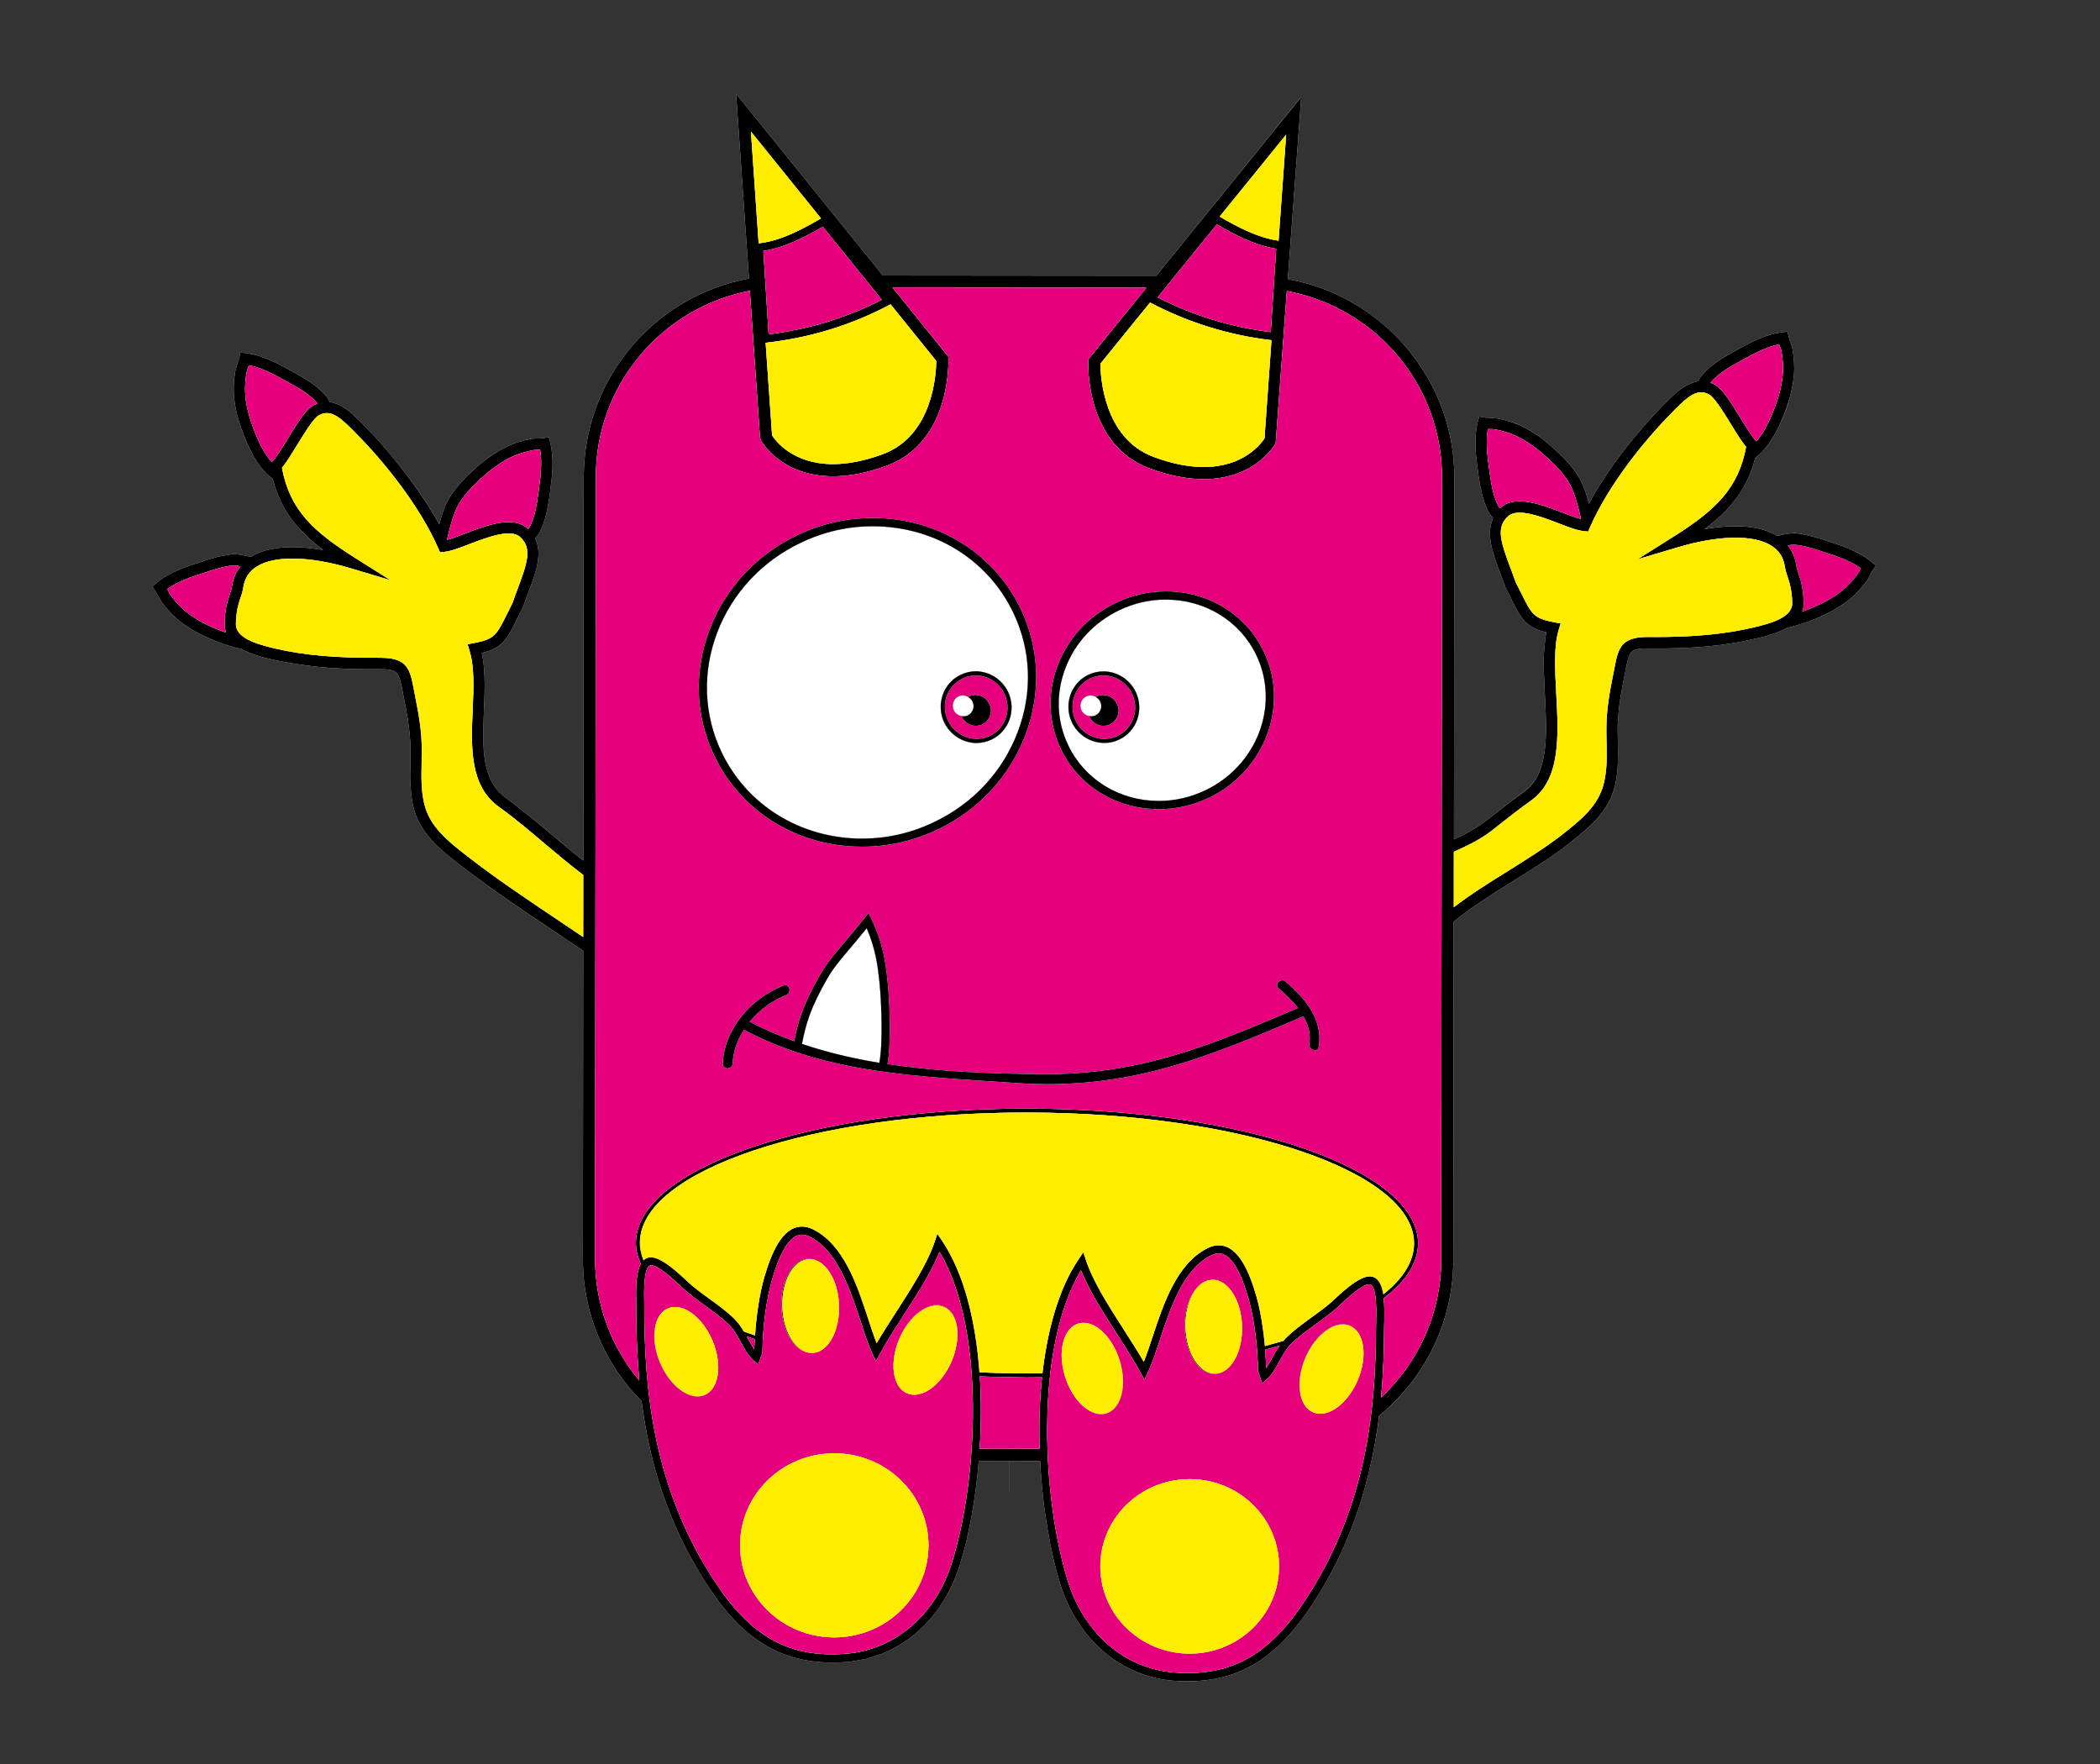<?xml version="1.0" encoding="utf-8"?>
<!-- Generator: Adobe Illustrator 15.0.0, SVG Export Plug-In . SVG Version: 6.00 Build 0)  -->
<!DOCTYPE svg PUBLIC "-//W3C//DTD SVG 1.1//EN" "http://www.w3.org/Graphics/SVG/1.1/DTD/svg11.dtd">
<svg version="1.1" id="Ebene_1" xmlns="http://www.w3.org/2000/svg" xmlns:xlink="http://www.w3.org/1999/xlink" x="0px" y="0px"
	 width="33.75px" height="28.35px" viewBox="0 0 33.75 28.35" enable-background="new 0 0 33.75 28.35" xml:space="preserve">
<rect x="0" y="0" width="33.75" height="28.35" fill="#333333" stroke="none"/>
<path fill="#FFFFFF" d="M30.124,9.069l-0.038-0.033C29.97,8.938,29.837,8.869,29.7,8.813c0.137,0.057,0.269,0.126,0.384,0.223
	L30.124,9.069z"/>
<path fill="#FFFFFF" d="M26.002,11.932c0.002,0.098,0.003,0.197,0,0.298C26.005,12.129,26.005,12.029,26.002,11.932
	C26,11.858,25.999,11.787,26,11.714c0-0.06,0.002-0.118,0.006-0.177c-0.004,0.059-0.007,0.118-0.007,0.178
	C25.999,11.787,26,11.859,26.002,11.932z"/>
<path fill="#FFFFFF" d="M28.359,10.229c0.114-0.029,0.243-0.072,0.355-0.136c0.059-0.011,0.115-0.029,0.173-0.047
	c-0.057,0.017-0.113,0.035-0.173,0.047C28.603,10.156,28.474,10.198,28.359,10.229z"/>
<path fill="#FFFFFF" d="M29.016,10.007c0.073-0.026,0.146-0.055,0.216-0.084c0.12-0.05,0.283-0.133,0.434-0.246
	c-0.15,0.112-0.314,0.195-0.435,0.246C29.161,9.952,29.088,9.98,29.016,10.007z"/>
<path fill="#FFFFFF" d="M30.057,9.237c-0.02,0.039-0.039,0.078-0.066,0.114c-0.048,0.062-0.091,0.111-0.134,0.157
	c0.043-0.046,0.087-0.095,0.134-0.156C30.017,9.316,30.038,9.277,30.057,9.237c0.013-0.025,0.025-0.055,0.045-0.078l0.035-0.052
	L30.1,9.16C30.083,9.184,30.07,9.21,30.057,9.237z"/>
<path fill="#FFFFFF" d="M28.646,5.34c-0.28,0.033-0.526,0.169-0.765,0.303l-0.009,0.005l0.01-0.005
	C28.12,5.509,28.365,5.373,28.646,5.34z"/>
<path fill="#FFFFFF" d="M9.374,13.831l0.007-6.17c0-0.022,0.002-0.043,0.003-0.065C9.383,7.617,9.381,7.639,9.381,7.66L9.374,13.831
	c-0.169-0.132-0.334-0.273-0.499-0.413c-0.166-0.141-0.337-0.28-0.512-0.416c0.174,0.136,0.346,0.276,0.511,0.417
	C9.038,13.558,9.205,13.698,9.374,13.831z"/>
<path fill="#FFFFFF" d="M28.774,5.5c-0.011-0.029-0.021-0.055-0.026-0.086l-0.014-0.062l0.013,0.062
	C28.753,5.443,28.764,5.471,28.774,5.5z"/>
<path fill="#FFFFFF" d="M28.39,7.182c0.148-0.182,0.241-0.4,0.32-0.612c0.042-0.118,0.092-0.286,0.114-0.465
	c-0.023,0.179-0.072,0.347-0.116,0.464C28.631,6.782,28.537,7,28.39,7.182z"/>
<polygon fill="#FFFFFF" points="2.445,9.428 2.496,9.385 2.443,9.429 2.475,9.47 "/>
<path fill="#FFFFFF" d="M28.564,8.614c0.001,0,0.002,0,0.002,0.001c0.101-0.03,0.234-0.051,0.301-0.044
	c0.048,0.005,0.096,0.015,0.143,0.024c-0.047-0.01-0.094-0.021-0.142-0.026c-0.068-0.005-0.202,0.016-0.302,0.044L28.564,8.614
	c-0.254-0.161-0.667-0.198-1.167-0.11c0,0-0.001,0.001-0.001,0.001C27.897,8.417,28.31,8.454,28.564,8.614z"/>
<path fill="#FFFFFF" d="M6.376,10.817c0.046,0.05,0.064,0.139,0.094,0.294l0.019,0.09l-0.018-0.089
	C6.441,10.956,6.423,10.867,6.376,10.817z"/>
<path fill="#FFFFFF" d="M13.854,13.478L13.854,13.478c0.399,0,0.788-0.088,1.153-0.263c0.629-0.298,1.107-0.812,1.349-1.448
	c0.242-0.634,0.218-1.313-0.067-1.913c-0.407-0.86-1.273-1.395-2.26-1.396c-0.399,0-0.787,0.087-1.153,0.262
	c-0.628,0.297-1.106,0.812-1.349,1.446c-0.241,0.636-0.218,1.314,0.067,1.915C12.002,12.941,12.867,13.476,13.854,13.478z
	 M15.441,10.845c0.076-0.037,0.157-0.055,0.24-0.056c0.221,0.001,0.424,0.131,0.521,0.333c0.136,0.287,0.017,0.63-0.267,0.765
	c-0.076,0.036-0.156,0.054-0.24,0.055c-0.221-0.001-0.425-0.131-0.521-0.332C15.039,11.321,15.158,10.979,15.441,10.845z"/>
<path fill="#FFFFFF" d="M3.728,8.906C3.705,8.909,3.685,8.915,3.663,8.918C3.685,8.915,3.706,8.909,3.728,8.906
	C3.729,8.906,3.728,8.906,3.728,8.906z"/>
<path fill="#FFFFFF" d="M7.655,14.098c0.41,0.305,0.855,0.604,1.291,0.896c0.036,0.023,0.07,0.047,0.106,0.071
	c-0.036-0.024-0.07-0.048-0.106-0.072C8.511,14.701,8.065,14.402,7.655,14.098z"/>
<path fill="#FFFFFF" d="M3.365,10.26c0.157,0.065,0.33,0.135,0.513,0.168c0.13,0.073,0.283,0.12,0.406,0.15
	c-0.124-0.031-0.276-0.077-0.406-0.15C3.696,10.394,3.521,10.326,3.365,10.26z"/>
<path fill="#FFFFFF" d="M2.521,9.545c0.005,0.01,0.011,0.02,0.017,0.03c0.013,0.023,0.028,0.047,0.042,0.071
	c-0.014-0.024-0.03-0.048-0.042-0.071C2.534,9.564,2.526,9.555,2.521,9.545z"/>
<path fill="#FFFFFF" d="M9.368,20.231l0.005-4.951L9.368,20.231c0,0.891,0.36,1.699,0.943,2.287
	c0.046,0.354,0.114,0.717,0.216,1.084c-0.101-0.366-0.169-0.729-0.215-1.084C9.729,21.932,9.368,21.123,9.368,20.231z"/>
<path fill="#FFFFFF" d="M2.698,9.8c0.046,0.053,0.092,0.102,0.143,0.146c0.172,0.149,0.379,0.254,0.523,0.314
	c-0.144-0.062-0.351-0.166-0.522-0.314C2.792,9.901,2.745,9.854,2.698,9.8z"/>
<path fill="#FFFFFF" d="M23.358,20.245c-0.001,1.01-0.467,1.912-1.193,2.507c-0.036,0.292-0.089,0.591-0.161,0.892
	c0.072-0.301,0.126-0.6,0.162-0.892C22.892,22.158,23.358,21.255,23.358,20.245l0.007-5.436c-0.001,0.001-0.001,0.001-0.001,0.001
	L23.358,20.245z"/>
<path fill="#FFFFFF" d="M18.863,27.01c-0.846-0.064-1.545-0.661-1.825-1.56c-0.04-0.13-0.077-0.27-0.112-0.418
	c0.034,0.148,0.072,0.289,0.111,0.418C17.319,26.35,18.018,26.946,18.863,27.01c0.073,0.006,0.147,0.009,0.218,0.009
	c0.528,0,0.964-0.146,1.355-0.473c-0.392,0.325-0.827,0.473-1.356,0.472C19.011,27.019,18.938,27.015,18.863,27.01z"/>
<polygon fill="#FFFFFF" points="28.729,5.329 28.646,5.34 28.729,5.33 "/>
<path fill="#FFFFFF" d="M13.583,26.71c0.005,0,0.01,0,0.015,0c0.086-0.007,0.169-0.022,0.251-0.039
	c-0.083,0.017-0.166,0.032-0.252,0.039C13.592,26.71,13.588,26.71,13.583,26.71z"/>
<path fill="#FFFFFF" d="M25.277,13.508c0.3-0.234,0.59-0.487,0.683-0.893c0.025-0.117,0.037-0.232,0.042-0.346
	c-0.005,0.113-0.017,0.229-0.043,0.345C25.867,13.021,25.575,13.272,25.277,13.508z"/>
<rect x="16.223" y="22.987" fill="#FFFFFF" width="0.001" height="0.985"/>
<path fill="#FFFFFF" d="M3.465,8.959C3.415,8.973,3.364,8.986,3.319,9l-0.06,0.021l0.06-0.021C3.364,8.987,3.414,8.973,3.465,8.959z
	"/>
<path fill="#FFFFFF" d="M3.757,6.309C3.752,6.2,3.76,6.095,3.781,5.961c0.002-0.013,0.007-0.023,0.01-0.035
	C3.788,5.938,3.783,5.949,3.78,5.963C3.759,6.096,3.75,6.2,3.757,6.309c0.009,0.229,0.075,0.45,0.127,0.596
	C3.938,7.053,4,7.202,4.082,7.342c-0.081-0.14-0.143-0.29-0.197-0.437C3.832,6.759,3.766,6.538,3.757,6.309z"/>
<path fill="#FFFFFF" d="M5.198,8.84C5.197,8.84,5.197,8.84,5.198,8.84C4.696,8.753,4.285,8.789,4.029,8.948V8.95
	c0-0.001,0-0.001,0-0.001C4.284,8.789,4.697,8.753,5.198,8.84z"/>
<path fill="#FFFFFF" d="M4.361,7.677c0.008,0.006,0.015,0.013,0.023,0.02C4.416,7.82,4.456,7.933,4.504,8.038
	C4.456,7.933,4.416,7.82,4.384,7.697C4.376,7.69,4.369,7.684,4.361,7.677z"/>
<path fill="#FFFFFF" d="M23.365,13.487L23.365,13.487l0.006-5.814c0.001-0.849-0.329-1.621-0.866-2.198
	c0.536,0.578,0.867,1.35,0.866,2.199L23.365,13.487z"/>
<polygon fill="#FFFFFF" points="20.91,1.555 18.582,4.428 20.91,1.557 "/>
<path fill="#FFFFFF" d="M23.945,6.713c0.025,0,0.053,0.004,0.08,0.007C23.998,6.718,23.971,6.714,23.945,6.713
	c-0.03,0-0.06,0-0.089-0.006l-0.083-0.016l-0.001,0l0.084,0.016C23.886,6.713,23.916,6.713,23.945,6.713z"/>
<path fill="#FFFFFF" d="M24.827,11.159c-0.003-0.067-0.006-0.134-0.009-0.199c0.003,0.065,0.005,0.131,0.009,0.197
	c0.033,0.627,0.069,1.273-0.326,1.556c-0.11,0.079-0.199,0.146-0.275,0.206c0.077-0.059,0.166-0.126,0.275-0.204
	C24.896,12.432,24.86,11.784,24.827,11.159z"/>
<path fill="#FFFFFF" d="M23.764,7.644l0.003,0.022c0.013,0.09,0.028,0.171,0.047,0.25c-0.019-0.08-0.034-0.161-0.047-0.252
	L23.764,7.644z"/>
<path fill="#FFFFFF" d="M7.673,7.496c0.006-0.005,0.014-0.011,0.02-0.017C7.687,7.485,7.679,7.491,7.673,7.496
	c-0.115,0.1-0.235,0.215-0.339,0.346C7.438,7.711,7.559,7.597,7.673,7.496z"/>
<polygon fill="#FFFFFF" points="14.187,4.423 13.206,3.21 14.187,4.423 "/>
<path fill="#FFFFFF" d="M8.647,7.047c0.029,0,0.06,0,0.089-0.006l0.085-0.016L8.736,7.041C8.708,7.046,8.677,7.046,8.647,7.047
	C8.604,7.046,8.561,7.049,8.517,7.056C8.451,7.07,8.394,7.085,8.341,7.102c0.053-0.017,0.11-0.031,0.176-0.044
	C8.561,7.048,8.604,7.047,8.647,7.047z"/>
<path fill="#FFFFFF" d="M12.037,4.478c-0.377,0.069-0.731,0.204-1.051,0.391C11.306,4.682,11.66,4.547,12.037,4.478L12.037,4.478z"
	/>
<path fill="#FFFFFF" d="M7.836,12.403c-0.087-0.281-0.072-0.631-0.057-0.992c0.006-0.145,0.012-0.291,0.011-0.434
	c0.001,0.143-0.005,0.289-0.011,0.434C7.764,11.773,7.749,12.122,7.836,12.403z"/>
<path fill="#FFFFFF" d="M7.744,10.494L7.744,10.494c0.34-0.083,0.408-0.225,0.573-0.557C8.33,9.91,8.344,9.882,8.358,9.852
	C8.344,9.882,8.329,9.91,8.316,9.937C8.153,10.27,8.084,10.411,7.744,10.494z"/>
<path fill="#FFFFFF" d="M8.827,7.998C8.821,8.039,8.813,8.081,8.807,8.124C8.813,8.082,8.822,8.039,8.827,7.998l0.008-0.059
	C8.837,7.928,8.838,7.917,8.84,7.906C8.838,7.917,8.837,7.928,8.835,7.939L8.827,7.998z"/>
<path fill="#FFFFFF" d="M3.862,5.667L3.862,5.667L3.846,5.748C3.845,5.755,3.841,5.762,3.84,5.769
	c0.001-0.006,0.005-0.012,0.006-0.02L3.862,5.667z"/>
<path fill="#FFFFFF" d="M4.712,5.979l0.059,0.032c0.11,0.061,0.237,0.134,0.35,0.233c0.06,0.052,0.143,0.127,0.178,0.217
	c0.045,0.005,0.088,0.02,0.13,0.037c-0.042-0.018-0.084-0.032-0.13-0.038C5.265,6.373,5.181,6.297,5.121,6.243
	C5.008,6.145,4.88,6.074,4.77,6.011L4.712,5.979C4.474,5.845,4.228,5.708,3.948,5.675L3.914,5.671l0.034,0.004
	C4.228,5.709,4.474,5.846,4.712,5.979z"/>
<path fill="#FFFFFF" d="M7.059,8.426C6.914,8.159,6.735,7.897,6.548,7.65c0.186,0.247,0.365,0.51,0.51,0.778
	C7.059,8.427,7.059,8.427,7.059,8.426z"/>
<path fill="#FFFFFF" d="M8.338,7.103C8.283,7.12,8.232,7.139,8.182,7.161C8.153,7.173,8.126,7.189,8.099,7.203
	c0.027-0.014,0.055-0.03,0.083-0.042C8.232,7.139,8.283,7.12,8.338,7.103z"/>
<path fill="#FFFFFF" d="M24.806,7.066c-0.108-0.084-0.244-0.175-0.394-0.241C24.354,6.8,24.293,6.78,24.229,6.763
	c0.063,0.018,0.123,0.038,0.182,0.063C24.563,6.893,24.697,6.983,24.806,7.066z"/>
<path fill="#FFFFFF" d="M24.416,9.862c0.097,0.155,0.201,0.241,0.436,0.297l0,0C24.618,10.104,24.513,10.018,24.416,9.862z"/>
<path fill="#FFFFFF" d="M18.623,12.873L18.623,12.873c0.258,0,0.508-0.057,0.744-0.169c0.836-0.396,1.206-1.368,0.827-2.168
	c-0.264-0.555-0.821-0.898-1.458-0.899c-0.257-0.001-0.508,0.057-0.744,0.169c-0.405,0.192-0.714,0.523-0.87,0.934
	c-0.156,0.409-0.141,0.848,0.044,1.234C17.429,12.527,17.987,12.872,18.623,12.873z M17.493,10.844
	c0.076-0.035,0.157-0.054,0.24-0.054c0.221,0,0.425,0.131,0.521,0.332c0.065,0.139,0.074,0.295,0.024,0.439
	c-0.051,0.145-0.153,0.26-0.291,0.325c-0.075,0.036-0.156,0.055-0.24,0.054c-0.221,0-0.425-0.13-0.52-0.331
	C17.091,11.321,17.21,10.979,17.493,10.844z"/>
<path fill="#FFFFFF" d="M13.929,14.919c-0.116,0.144-0.21,0.255-0.288,0.347c-0.157,0.187-0.252,0.299-0.344,0.459
	c-0.279,0.484-0.349,0.746-0.408,1.053c0.4,0.136,0.818,0.233,1.243,0.304c0.062-0.313,0.034-0.999,0.001-1.306
	C14.107,15.543,14.076,15.259,13.929,14.919z"/>
<path fill="#FFFFFF" d="M15.458,11.51c0.031,0.004,0.063,0.003,0.095-0.012c0.083-0.04,0.117-0.141,0.077-0.226
	c-0.016-0.031-0.04-0.053-0.068-0.069c-0.046-0.029-0.104-0.036-0.155-0.013c-0.083,0.04-0.118,0.142-0.078,0.226
	C15.354,11.47,15.404,11.501,15.458,11.51z"/>
<path fill="#FFFFFF" d="M27.354,6.033c-0.024,0.03-0.047,0.06-0.06,0.094c0,0,0,0,0,0C27.307,6.093,27.329,6.063,27.354,6.033z"/>
<path fill="#FFFFFF" d="M27.25,6.139c-0.18,0.041-0.336,0.188-0.46,0.312l-0.015,0.016l0.016-0.015
	C26.914,6.328,27.069,6.181,27.25,6.139z"/>
<path fill="#FFFFFF" d="M17.51,11.51c0.031,0.004,0.063,0.003,0.095-0.012c0.083-0.039,0.118-0.14,0.078-0.225
	c-0.016-0.032-0.041-0.054-0.069-0.071c-0.046-0.027-0.104-0.035-0.154-0.01c-0.084,0.039-0.119,0.139-0.079,0.225
	C17.405,11.47,17.455,11.501,17.51,11.51z"/>
<path fill="#FFFFFF" d="M25.536,8.094L25.536,8.094c-0.028-0.105-0.06-0.209-0.104-0.313c-0.092-0.208-0.244-0.374-0.405-0.521
	c0.16,0.149,0.313,0.313,0.405,0.521C25.478,7.884,25.509,7.99,25.536,8.094z"/>
<path fill="#FFFFFF" d="M28.906,9.227c0.035,0.104,0.072,0.221,0.08,0.455c0.003,0.056-0.008,0.105-0.025,0.151
	c0.066-0.024,0.133-0.051,0.198-0.078c0.131-0.057,0.318-0.15,0.474-0.285c0.074-0.063,0.137-0.132,0.212-0.229
	c0.02-0.025,0.033-0.056,0.048-0.084c0.004-0.009,0.008-0.018,0.013-0.027c-0.181-0.128-0.406-0.2-0.626-0.27l-0.06-0.021
	c-0.136-0.043-0.251-0.075-0.371-0.086c-0.023-0.004-0.07,0.002-0.12,0.011c0.069,0.087,0.117,0.188,0.137,0.308
	C28.874,9.131,28.891,9.178,28.906,9.227z"/>
<path fill="#E6007E" d="M28.906,9.227c0.035,0.104,0.072,0.221,0.08,0.455c0.003,0.056-0.008,0.105-0.025,0.151
	c0.066-0.024,0.133-0.051,0.198-0.078c0.131-0.057,0.318-0.15,0.474-0.285c0.074-0.063,0.137-0.132,0.212-0.229
	c0.02-0.025,0.033-0.056,0.048-0.084c0.004-0.009,0.008-0.018,0.013-0.027c-0.181-0.128-0.406-0.2-0.626-0.27l-0.06-0.021
	c-0.136-0.043-0.251-0.075-0.371-0.086c-0.023-0.004-0.07,0.002-0.12,0.011c0.069,0.087,0.117,0.188,0.137,0.308
	C28.874,9.131,28.891,9.178,28.906,9.227z"/>
<path d="M11.356,25.455c-0.398-0.617-0.66-1.241-0.829-1.853C10.696,24.214,10.957,24.838,11.356,25.455
	c0.571,0.885,1.177,1.262,2.023,1.263c0.065,0,0.134-0.003,0.203-0.008c-0.07,0.005-0.138,0.008-0.203,0.007
	C12.534,26.716,11.927,26.338,11.356,25.455z"/>
<path d="M9.053,15.064c0.108,0.072,0.216,0.145,0.32,0.216v-0.002C9.269,15.207,9.161,15.136,9.053,15.064z"/>
<path d="M16.926,25.032c-0.034-0.149-0.064-0.309-0.092-0.472C16.861,24.724,16.892,24.883,16.926,25.032z"/>
<path d="M16.716,23.48c0.014,0.263,0.038,0.52,0.07,0.767C16.754,24,16.729,23.743,16.716,23.48L16.716,23.48z"/>
<path d="M6.639,12.947c-0.023-0.1-0.032-0.197-0.038-0.295C6.607,12.75,6.615,12.848,6.639,12.947
	c0.1,0.444,0.434,0.703,0.755,0.954c0.084,0.066,0.173,0.132,0.261,0.196c-0.088-0.064-0.177-0.13-0.261-0.196
	C7.073,13.649,6.737,13.39,6.639,12.947z"/>
<path d="M6.489,11.201l0.002,0.011c0.024,0.119,0.044,0.228,0.061,0.333c-0.017-0.105-0.036-0.214-0.061-0.334L6.489,11.201z"/>
<path d="M6.598,12.049c0-0.084-0.006-0.167-0.014-0.251C6.591,11.882,6.597,11.965,6.598,12.049c0,0.073-0.002,0.146-0.003,0.217
	c-0.003,0.11-0.005,0.223,0,0.336c-0.005-0.113-0.002-0.226,0.001-0.335C6.595,12.193,6.597,12.122,6.598,12.049z"/>
<path d="M15.424,25.152c-0.209,0.672-0.653,1.174-1.218,1.411C14.771,26.326,15.215,25.824,15.424,25.152
	c0.145-0.454,0.253-1.043,0.307-1.673h-0.001C15.677,24.107,15.569,24.697,15.424,25.152z"/>
<path d="M5.313,10.735c0.289,0.021,0.559,0.023,0.793,0.021c0.146,0.001,0.223,0.012,0.27,0.062
	c-0.047-0.051-0.123-0.063-0.27-0.063C5.873,10.757,5.602,10.756,5.313,10.735z"/>
<path d="M29.665,9.677c0.029-0.021,0.06-0.043,0.088-0.067c0.036-0.031,0.069-0.065,0.104-0.101
	c-0.034,0.035-0.068,0.068-0.104,0.101C29.724,9.634,29.694,9.655,29.665,9.677z"/>
<polygon points="30.137,9.107 30.149,9.091 30.124,9.069 30.148,9.091 "/>
<path d="M29.336,8.685C29.336,8.685,29.336,8.685,29.336,8.685l-0.06-0.02c-0.095-0.03-0.181-0.053-0.267-0.07
	c0.086,0.019,0.172,0.041,0.267,0.071L29.336,8.685z"/>
<path d="M24.321,14.156c-0.33,0.207-0.668,0.418-0.956,0.653l0,0C23.653,14.574,23.99,14.363,24.321,14.156
	c0.302-0.187,0.613-0.379,0.882-0.589c0.025-0.019,0.05-0.04,0.074-0.06c-0.025,0.02-0.05,0.041-0.075,0.061
	C24.935,13.777,24.622,13.971,24.321,14.156z"/>
<path d="M26.488,10.421c-0.291-0.003-0.304,0.044-0.364,0.355l-0.019,0.1c-0.052,0.249-0.086,0.455-0.1,0.661
	c0.014-0.207,0.049-0.413,0.1-0.66l0.02-0.101C26.185,10.466,26.196,10.419,26.488,10.421c0.704,0.009,1.233-0.041,1.724-0.154
	c0.042-0.01,0.094-0.023,0.147-0.038c-0.054,0.015-0.105,0.027-0.148,0.036C27.722,10.38,27.192,10.43,26.488,10.421z"/>
<path d="M20.437,26.546c0.235-0.195,0.455-0.456,0.67-0.787c0.459-0.705,0.732-1.419,0.897-2.115
	c-0.165,0.695-0.439,1.409-0.896,2.114C20.892,26.09,20.672,26.351,20.437,26.546z"/>
<path d="M2.581,9.646C2.589,9.66,2.595,9.676,2.605,9.688C2.638,9.731,2.668,9.766,2.698,9.8C2.668,9.766,2.638,9.73,2.606,9.688
	C2.595,9.676,2.589,9.66,2.581,9.646z"/>
<polygon points="28.73,5.33 28.729,5.33 28.734,5.351 "/>
<polygon points="11.83,1.507 11.83,1.507 13.206,3.21 "/>
<path d="M2.475,9.47l0.02,0.027c0.011,0.015,0.018,0.031,0.027,0.048C2.513,9.528,2.505,9.512,2.496,9.497L2.475,9.47z"/>
<path d="M4.284,10.578c0.036,0.009,0.07,0.018,0.1,0.024c0.105,0.024,0.209,0.04,0.314,0.058c-0.104-0.018-0.209-0.034-0.315-0.059
	C4.354,10.595,4.32,10.587,4.284,10.578z"/>
<path d="M7.693,7.479c0.101-0.086,0.243-0.192,0.405-0.276C7.936,7.287,7.794,7.393,7.693,7.479z"/>
<path d="M27.396,8.504C27.396,8.504,27.396,8.504,27.396,8.504c0.209-0.157,0.38-0.318,0.514-0.501
	C27.776,8.187,27.604,8.348,27.396,8.504z"/>
<path d="M28.21,7.361c-0.063,0.249-0.162,0.456-0.298,0.641C28.048,7.817,28.146,7.61,28.21,7.361
	c0.035-0.029,0.072-0.057,0.106-0.091c0.027-0.027,0.049-0.058,0.073-0.087c-0.024,0.029-0.046,0.06-0.073,0.087
	C28.282,7.303,28.246,7.332,28.21,7.361z"/>
<polygon points="3.863,5.666 3.862,5.667 3.914,5.671 "/>
<path d="M3.729,8.906c0.064-0.005,0.193,0.015,0.295,0.043C3.923,8.921,3.793,8.899,3.729,8.906z"/>
<path d="M23.816,13.235c-0.113,0.08-0.234,0.151-0.451,0.251v0.001C23.583,13.388,23.704,13.315,23.816,13.235z"/>
<path d="M8.599,8.651C8.725,8.896,8.617,9.193,8.48,9.553c-0.024,0.064-0.05,0.134-0.076,0.206C8.388,9.793,8.373,9.823,8.358,9.852
	c0.015-0.028,0.029-0.059,0.047-0.094c0.025-0.071,0.051-0.14,0.076-0.205C8.616,9.193,8.725,8.896,8.599,8.651
	C8.67,8.587,8.71,8.482,8.736,8.409c0.034-0.096,0.054-0.191,0.07-0.285C8.79,8.217,8.77,8.312,8.735,8.408
	C8.709,8.481,8.67,8.586,8.599,8.651z"/>
<path d="M8.84,7.906c0.036-0.263,0.07-0.533,0.003-0.797L8.821,7.025l0.021,0.083C8.909,7.373,8.875,7.644,8.84,7.906z"/>
<path d="M7.162,8.117c0.044-0.101,0.105-0.19,0.172-0.275C7.268,7.926,7.207,8.015,7.162,8.115C7.117,8.218,7.086,8.323,7.059,8.426
	c0,0,0,0,0,0.001C7.086,8.323,7.118,8.218,7.162,8.117z"/>
<path d="M7.79,10.978c-0.001-0.169-0.012-0.333-0.046-0.483l0,0C7.778,10.645,7.788,10.809,7.79,10.978z"/>
<rect x="16.384" y="2.228" width="0" height="4.396"/>
<polygon points="11.842,1.678 12.037,4.478 12.037,4.478 "/>
<path d="M10.986,4.869c-0.941,0.552-1.578,1.565-1.603,2.727C9.408,6.435,10.045,5.421,10.986,4.869z"/>
<path d="M8.363,13.002c-0.078-0.062-0.156-0.125-0.236-0.183c-0.148-0.105-0.238-0.249-0.291-0.416
	c0.052,0.168,0.141,0.312,0.29,0.417C8.207,12.878,8.285,12.94,8.363,13.002z"/>
<polygon points="4.029,8.95 4.029,8.95 4.029,8.95 "/>
<path d="M5.84,6.826c0.22,0.22,0.47,0.508,0.708,0.824C6.311,7.334,6.061,7.046,5.84,6.826l-0.039-0.04
	C5.704,6.688,5.585,6.571,5.45,6.507c0.136,0.064,0.253,0.181,0.352,0.279L5.84,6.826z"/>
<path d="M4.504,8.038C4.652,8.357,4.882,8.603,5.197,8.84l0,0C4.882,8.603,4.653,8.357,4.504,8.038z"/>
<path d="M3.259,9.021C2.998,9.104,2.727,9.189,2.51,9.373L2.496,9.385l0.013-0.011C2.727,9.19,2.997,9.105,3.259,9.021z"/>
<path d="M4.082,7.342c0.054,0.094,0.116,0.185,0.195,0.264c0.027,0.026,0.055,0.048,0.083,0.072
	C4.333,7.654,4.305,7.632,4.279,7.605C4.199,7.526,4.137,7.436,4.082,7.342z"/>
<path d="M3.84,5.769C3.834,5.792,3.827,5.813,3.818,5.835C3.808,5.864,3.8,5.895,3.792,5.926C3.8,5.895,3.808,5.865,3.819,5.837
	C3.828,5.814,3.834,5.792,3.84,5.769z"/>
<path d="M27.294,6.126c-0.016,0.001-0.029,0.009-0.044,0.013C27.265,6.136,27.278,6.128,27.294,6.126L27.294,6.126z"/>
<path d="M27.473,5.909C27.473,5.909,27.472,5.909,27.473,5.909c0.016-0.014,0.034-0.024,0.051-0.038
	C27.507,5.884,27.488,5.895,27.473,5.909z"/>
<path d="M28.824,6.105c0.005-0.043,0.011-0.087,0.013-0.132c0.001-0.042,0-0.084-0.002-0.127c0.002,0.043,0.004,0.085,0.002,0.128
	C28.835,6.018,28.829,6.062,28.824,6.105z"/>
<path d="M26.753,6.49l0.022-0.023L26.753,6.49c-0.393,0.394-0.889,0.994-1.216,1.603c0,0,0,0.001,0,0.001
	C25.865,7.484,26.36,6.885,26.753,6.49z"/>
<path d="M28.833,5.796c-0.004-0.054-0.011-0.109-0.021-0.172C28.804,5.58,28.79,5.539,28.774,5.5
	c0.016,0.039,0.028,0.081,0.036,0.123C28.821,5.686,28.828,5.742,28.833,5.796z"/>
<path d="M25.027,7.259c-0.035-0.033-0.07-0.066-0.106-0.098c-0.033-0.029-0.073-0.062-0.115-0.095
	c0.042,0.033,0.081,0.065,0.113,0.095C24.956,7.192,24.992,7.226,25.027,7.259z"/>
<path d="M27.872,5.648l-0.05,0.027c-0.054,0.03-0.103,0.059-0.149,0.089c0.048-0.03,0.096-0.059,0.15-0.088L27.872,5.648z"/>
<path d="M22.505,5.475c-0.471-0.507-1.099-0.866-1.81-0.992l0.215-2.927v0l-0.215,2.927C21.405,4.609,22.034,4.967,22.505,5.475z"/>
<path d="M24.852,10.159c-0.011,0.049-0.016,0.101-0.022,0.152C24.836,10.26,24.841,10.208,24.852,10.159
	C24.853,10.16,24.852,10.16,24.852,10.159z"/>
<path d="M24.229,6.763c-0.048-0.014-0.096-0.026-0.151-0.038c-0.019-0.004-0.035-0.003-0.053-0.005
	c0.018,0.002,0.034,0.001,0.052,0.005C24.134,6.737,24.182,6.75,24.229,6.763z"/>
<path d="M24.226,12.919c-0.082,0.063-0.15,0.117-0.209,0.165c-0.018,0.014-0.031,0.023-0.047,0.036
	c0.016-0.012,0.029-0.022,0.046-0.035C24.075,13.037,24.144,12.982,24.226,12.919z"/>
<path d="M24.195,9.434c-0.032-0.081-0.058-0.149-0.081-0.215c-0.127-0.335-0.222-0.616-0.134-0.85
	c-0.089,0.234,0.007,0.514,0.133,0.85c0.024,0.065,0.051,0.135,0.081,0.217c0.031,0.062,0.059,0.117,0.084,0.167
	c0.051,0.104,0.094,0.188,0.138,0.26c-0.044-0.071-0.086-0.156-0.138-0.261C24.252,9.552,24.226,9.497,24.195,9.434z"/>
<path d="M23.86,8.08c-0.02-0.054-0.033-0.108-0.047-0.164C23.826,7.971,23.84,8.025,23.86,8.08c0.026,0.072,0.065,0.175,0.134,0.239
	c0,0,0,0,0,0C23.926,8.255,23.887,8.151,23.86,8.08z"/>
<path d="M23.752,6.775l0.021-0.083l0,0L23.752,6.775c-0.07,0.276-0.032,0.558,0.007,0.832l0.005,0.037l-0.005-0.036
	C23.72,7.333,23.682,7.053,23.752,6.775z"/>
<path fill="#FFFFFF" d="M2.475,9.47l0.021,0.027c0.009,0.015,0.017,0.031,0.025,0.048c0.005,0.01,0.012,0.02,0.017,0.03
	c0.012,0.023,0.028,0.047,0.042,0.071C2.589,9.66,2.595,9.676,2.606,9.688C2.638,9.73,2.668,9.766,2.698,9.8
	c0.047,0.054,0.094,0.102,0.144,0.146c0.172,0.148,0.379,0.253,0.522,0.314c0.157,0.066,0.331,0.134,0.514,0.168
	c0.129,0.073,0.282,0.119,0.406,0.15c0.036,0.009,0.069,0.017,0.099,0.023c0.105,0.024,0.21,0.041,0.315,0.059
	c0.198,0.033,0.394,0.059,0.582,0.072c0.007,0.001,0.014,0.002,0.021,0.003c0.004,0,0.008,0,0.012,0
	c0.289,0.021,0.559,0.021,0.793,0.02c0.147,0,0.223,0.012,0.27,0.063c0.047,0.05,0.065,0.139,0.095,0.295l0.018,0.089l0.002,0.01
	c0.025,0.12,0.044,0.229,0.061,0.334c0.013,0.087,0.024,0.171,0.032,0.253c0.008,0.084,0.014,0.167,0.014,0.251
	c0,0.073-0.003,0.145-0.002,0.218c-0.003,0.109-0.006,0.222-0.001,0.335c0,0.017,0.005,0.034,0.006,0.051
	c0.006,0.098,0.015,0.195,0.038,0.295c0.099,0.442,0.434,0.702,0.756,0.954c0.084,0.066,0.172,0.132,0.261,0.196
	c0.41,0.305,0.855,0.604,1.291,0.895c0.036,0.024,0.07,0.048,0.106,0.072c0.108,0.071,0.216,0.143,0.32,0.214v0.002l-0.005,4.951
	c0,0.892,0.36,1.7,0.944,2.287c0.046,0.354,0.114,0.718,0.215,1.084c0.169,0.611,0.431,1.235,0.829,1.853
	c0.57,0.883,1.178,1.261,2.023,1.262c0.065,0.001,0.133-0.002,0.203-0.007c0.005,0,0.009,0,0.014,0
	c0.086-0.007,0.169-0.022,0.252-0.039c0.02-0.004,0.039-0.005,0.059-0.009c0.05-0.013,0.097-0.032,0.146-0.048
	c0.05-0.016,0.101-0.028,0.147-0.048c0.002-0.001,0.004-0.002,0.006-0.003c0.564-0.237,1.009-0.739,1.218-1.411
	c0.146-0.455,0.253-1.045,0.306-1.673h0.001v-0.001l0.985,0.002l0,0h0.001c0.013,0.263,0.037,0.52,0.069,0.767
	c0.015,0.107,0.031,0.211,0.048,0.313c0.027,0.163,0.058,0.322,0.092,0.472c0.035,0.148,0.072,0.288,0.112,0.418
	c0.28,0.898,0.979,1.495,1.825,1.56c0.074,0.005,0.147,0.009,0.217,0.008c0.529,0.001,0.965-0.146,1.356-0.472
	c0.235-0.195,0.455-0.456,0.671-0.788c0.457-0.705,0.731-1.419,0.896-2.114c0.072-0.301,0.125-0.6,0.161-0.892
	c0.727-0.595,1.192-1.497,1.193-2.507l0.006-5.435c0,0,0,0,0.001-0.001l0,0c0.288-0.235,0.626-0.446,0.956-0.653
	c0.301-0.186,0.613-0.379,0.881-0.588c0.025-0.02,0.05-0.041,0.075-0.061c0.298-0.235,0.59-0.487,0.682-0.894
	c0.026-0.116,0.038-0.231,0.043-0.345c0.001-0.014,0-0.026,0-0.04c0.003-0.101,0.002-0.2,0-0.298
	c-0.002-0.072-0.003-0.145-0.003-0.217c0-0.06,0.003-0.119,0.007-0.178c0.014-0.206,0.048-0.412,0.1-0.661l0.019-0.1
	c0.061-0.312,0.073-0.358,0.364-0.355c0.704,0.009,1.233-0.041,1.723-0.156c0.043-0.009,0.095-0.021,0.148-0.036
	c0.114-0.03,0.243-0.072,0.355-0.136c0.06-0.012,0.116-0.03,0.173-0.047c0.043-0.013,0.086-0.023,0.128-0.039
	c0.072-0.026,0.146-0.055,0.215-0.084c0.12-0.051,0.284-0.134,0.435-0.246c0.029-0.021,0.059-0.043,0.087-0.067
	c0.036-0.032,0.07-0.065,0.104-0.101c0.043-0.046,0.086-0.096,0.134-0.157c0.027-0.036,0.047-0.075,0.066-0.114
	C30.07,9.21,30.083,9.184,30.1,9.16l0.037-0.053l0.012-0.017l-0.024-0.021l-0.04-0.033C29.969,8.939,29.837,8.87,29.7,8.813
	c-0.119-0.05-0.242-0.09-0.364-0.129l-0.06-0.019c-0.095-0.03-0.181-0.053-0.267-0.071c-0.047-0.009-0.095-0.02-0.143-0.024
	c-0.066-0.007-0.2,0.015-0.301,0.044c0-0.001-0.001-0.001-0.002-0.001c-0.255-0.16-0.667-0.196-1.168-0.109c0,0,0.001,0,0.001-0.001
	c-0.001,0-0.001,0-0.001,0c0.208-0.156,0.38-0.317,0.514-0.501c0.001,0,0.002-0.001,0.002-0.002
	c0.136-0.185,0.234-0.392,0.298-0.641c0.036-0.029,0.072-0.058,0.106-0.092c0.027-0.027,0.049-0.058,0.073-0.087
	c0.147-0.182,0.241-0.4,0.318-0.613c0.044-0.118,0.093-0.285,0.116-0.464c0.005-0.043,0.011-0.087,0.013-0.131
	c0.002-0.042,0-0.085-0.002-0.128c-0.001-0.017-0.001-0.033-0.002-0.05c-0.005-0.054-0.012-0.11-0.022-0.174
	C28.803,5.58,28.79,5.539,28.774,5.5c-0.011-0.029-0.021-0.057-0.027-0.086l-0.013-0.062L28.729,5.33l-0.084,0.01
	c-0.28,0.033-0.525,0.169-0.764,0.303l-0.01,0.005l-0.049,0.028c-0.055,0.029-0.103,0.059-0.15,0.088
	c-0.053,0.033-0.103,0.069-0.149,0.106c-0.017,0.013-0.035,0.024-0.052,0.039c-0.044,0.038-0.084,0.08-0.118,0.123
	c-0.024,0.03-0.047,0.06-0.06,0.093c0,0,0,0,0,0l0,0c-0.016,0.002-0.029,0.009-0.044,0.013c-0.181,0.042-0.336,0.189-0.459,0.313
	l-0.016,0.015L26.753,6.49c-0.393,0.395-0.888,0.994-1.216,1.604c0,0,0,0,0-0.001l-0.001,0.001
	c-0.027-0.104-0.059-0.209-0.104-0.313c-0.092-0.208-0.245-0.373-0.405-0.521c-0.035-0.033-0.071-0.066-0.108-0.098
	c-0.032-0.029-0.071-0.062-0.113-0.095c-0.108-0.083-0.243-0.174-0.395-0.24c-0.059-0.025-0.118-0.045-0.182-0.063
	c-0.048-0.013-0.096-0.026-0.152-0.037c-0.018-0.004-0.034-0.003-0.052-0.005c-0.027-0.002-0.055-0.006-0.08-0.007
	c-0.029,0-0.06,0-0.089-0.005l-0.084-0.016l-0.021,0.083c-0.07,0.277-0.032,0.558,0.007,0.833l0.005,0.036l0.003,0.021
	c0.013,0.091,0.028,0.172,0.047,0.252c0.014,0.055,0.027,0.109,0.047,0.164c0.026,0.071,0.065,0.175,0.134,0.239c0,0,0,0,0,0
	c-0.008,0.016-0.008,0.034-0.014,0.05c-0.088,0.234,0.007,0.515,0.134,0.85c0.023,0.065,0.049,0.134,0.081,0.215
	c0.03,0.063,0.057,0.118,0.083,0.168c0.052,0.104,0.094,0.189,0.138,0.261c0.097,0.155,0.202,0.241,0.436,0.297l0,0
	c0,0.001,0.001,0.001,0.001,0.001c-0.012,0.048-0.017,0.1-0.023,0.151c-0.012,0.101-0.02,0.205-0.021,0.315
	c0,0.107,0.004,0.219,0.01,0.333c0.003,0.065,0.006,0.132,0.009,0.199c0.033,0.625,0.068,1.272-0.326,1.556
	c-0.109,0.078-0.198,0.146-0.275,0.204c-0.082,0.063-0.15,0.118-0.21,0.166c-0.017,0.013-0.03,0.023-0.046,0.035
	c-0.053,0.042-0.104,0.08-0.153,0.115c-0.112,0.08-0.233,0.152-0.451,0.252v-0.001v0.001l0.006-5.813
	c0.001-0.85-0.33-1.621-0.866-2.199c-0.471-0.507-1.1-0.866-1.81-0.991l0.215-2.927l-2.328,2.872v0l-4.395-0.004l-0.001-0.001l0,0
	l-0.98-1.213L11.83,1.507l0.012,0.171l0.195,2.799l0,0v0c-0.377,0.069-0.731,0.204-1.051,0.391
	c-0.941,0.553-1.578,1.566-1.603,2.727C9.383,7.618,9.381,7.639,9.381,7.661l-0.007,6.17c-0.169-0.133-0.336-0.273-0.5-0.412
	c-0.165-0.141-0.337-0.281-0.511-0.417c-0.078-0.062-0.156-0.124-0.237-0.182c-0.148-0.105-0.237-0.249-0.29-0.417
	c-0.088-0.281-0.073-0.63-0.058-0.992c0.006-0.145,0.012-0.291,0.011-0.434c-0.002-0.169-0.012-0.333-0.046-0.483l0,0l0,0
	c0.34-0.083,0.409-0.225,0.572-0.558C8.329,9.91,8.344,9.882,8.358,9.852c0.015-0.028,0.029-0.059,0.046-0.093
	C8.431,9.687,8.456,9.617,8.48,9.553c0.137-0.359,0.244-0.657,0.118-0.901c0.071-0.065,0.11-0.17,0.137-0.244
	C8.77,8.312,8.79,8.217,8.807,8.124c0.007-0.042,0.015-0.085,0.021-0.126l0.008-0.059C8.837,7.928,8.838,7.917,8.84,7.906
	c0.035-0.262,0.069-0.533,0.002-0.797L8.821,7.025L8.736,7.041c-0.029,0.006-0.06,0.006-0.089,0.006
	c-0.044,0-0.087,0.001-0.131,0.011C8.451,7.071,8.394,7.085,8.341,7.102c-0.001,0-0.002,0-0.003,0
	C8.283,7.12,8.232,7.139,8.182,7.161C8.153,7.173,8.126,7.189,8.099,7.203c-0.162,0.084-0.304,0.19-0.405,0.276
	c-0.006,0.005-0.014,0.011-0.02,0.017C7.559,7.597,7.438,7.711,7.334,7.842C7.268,7.926,7.207,8.016,7.162,8.117
	C7.118,8.218,7.086,8.323,7.059,8.427c0,0,0,0,0-0.001c0,0,0,0.001,0,0.001C6.914,8.16,6.734,7.897,6.548,7.65
	C6.311,7.334,6.06,7.046,5.84,6.826l-0.039-0.04C5.703,6.688,5.585,6.572,5.45,6.507C5.447,6.506,5.445,6.504,5.443,6.503
	c-0.005-0.002-0.01-0.002-0.015-0.004c-0.042-0.018-0.085-0.032-0.13-0.037C5.264,6.372,5.18,6.296,5.121,6.245
	c-0.113-0.099-0.24-0.173-0.35-0.233L4.712,5.979c-0.238-0.133-0.484-0.27-0.765-0.304L3.914,5.671L3.862,5.667L3.846,5.749
	C3.845,5.756,3.841,5.762,3.84,5.769C3.834,5.792,3.828,5.814,3.819,5.837C3.808,5.865,3.8,5.895,3.792,5.926
	c-0.003,0.012-0.008,0.022-0.01,0.035C3.76,6.095,3.752,6.2,3.757,6.309c0.009,0.229,0.075,0.45,0.128,0.596
	c0.054,0.147,0.116,0.297,0.197,0.437c0.055,0.094,0.117,0.185,0.197,0.264c0.026,0.026,0.055,0.049,0.082,0.072
	c0.008,0.006,0.016,0.013,0.023,0.02c0.031,0.123,0.071,0.236,0.12,0.341C4.653,8.357,4.882,8.603,5.197,8.84l0,0c0,0,0,0,0.001,0
	c-0.5-0.087-0.914-0.051-1.168,0.109c0,0,0,0,0,0.001l0,0l0,0c-0.001,0-0.003-0.001-0.005-0.001
	C3.922,8.921,3.792,8.901,3.729,8.906C3.706,8.909,3.685,8.915,3.663,8.918C3.594,8.929,3.528,8.941,3.465,8.959
	C3.414,8.973,3.364,8.987,3.318,9.001l-0.06,0.021C2.997,9.105,2.727,9.19,2.509,9.374L2.496,9.385L2.445,9.428L2.475,9.47z
	 M28.849,8.753c0.12,0.011,0.235,0.043,0.371,0.086l0.06,0.021c0.22,0.069,0.445,0.142,0.626,0.27
	c-0.005,0.01-0.009,0.019-0.013,0.027c-0.015,0.028-0.028,0.059-0.048,0.084c-0.075,0.098-0.138,0.167-0.212,0.229
	c-0.155,0.135-0.343,0.229-0.474,0.285c-0.065,0.027-0.132,0.054-0.198,0.078c0.018-0.046,0.028-0.096,0.025-0.151
	c-0.008-0.234-0.045-0.352-0.08-0.455c-0.016-0.049-0.032-0.096-0.041-0.155c-0.02-0.12-0.067-0.221-0.137-0.308
	C28.778,8.755,28.825,8.749,28.849,8.753z M27.593,6.047c0.092-0.08,0.193-0.143,0.318-0.211l0.06-0.033
	c0.199-0.11,0.404-0.225,0.621-0.269c0.004,0.01,0.007,0.02,0.011,0.03c0.011,0.03,0.022,0.06,0.028,0.09
	c0.02,0.121,0.027,0.214,0.023,0.313c-0.009,0.204-0.068,0.406-0.117,0.54c-0.077,0.208-0.167,0.421-0.31,0.585L28.226,7.09
	c-0.063-0.063-0.157-0.217-0.248-0.365c-0.176-0.287-0.301-0.48-0.419-0.545c-0.024-0.014-0.047-0.02-0.07-0.028
	C27.518,6.113,27.565,6.071,27.593,6.047z M24.105,8.17c-0.03-0.039-0.059-0.114-0.075-0.158c-0.041-0.114-0.063-0.232-0.082-0.373
	L23.94,7.581c-0.032-0.229-0.065-0.465-0.028-0.685c0.042,0,0.084-0.001,0.128,0.007c0.119,0.024,0.208,0.051,0.299,0.091
	c0.188,0.082,0.354,0.211,0.461,0.304c0.182,0.161,0.367,0.335,0.464,0.555c0.066,0.153,0.103,0.308,0.142,0.471l0.003,0.017
	c-0.079-0.021-0.184-0.061-0.293-0.102c-0.34-0.13-0.763-0.293-0.998-0.082C24.113,8.162,24.11,8.166,24.105,8.17z M23.365,13.688
	c0.424-0.188,0.535-0.278,0.765-0.462c0.113-0.09,0.254-0.202,0.479-0.363c0.476-0.341,0.438-1.039,0.402-1.714
	c-0.021-0.393-0.042-0.764,0.041-1.033l0.03-0.098L24.981,10c-0.334-0.063-0.365-0.126-0.538-0.479
	c-0.025-0.051-0.055-0.107-0.081-0.159c-0.026-0.072-0.053-0.142-0.077-0.208c-0.172-0.455-0.245-0.681-0.046-0.859
	c0.151-0.138,0.532,0.009,0.811,0.116c0.162,0.062,0.302,0.115,0.408,0.125l0.066,0.006l0.026-0.061
	c0.298-0.687,0.883-1.413,1.332-1.862l0.038-0.039c0.211-0.212,0.362-0.343,0.549-0.24c0.085,0.047,0.239,0.298,0.352,0.481
	c0.087,0.142,0.17,0.277,0.241,0.361c-0.127,0.677-0.5,1.022-1.18,1.45L26.314,8.99l0.644-0.191c0.66-0.198,1.225-0.209,1.509-0.029
	c0.122,0.076,0.193,0.184,0.217,0.33c0.012,0.07,0.029,0.127,0.05,0.186c0.031,0.095,0.063,0.194,0.07,0.402
	c0.008,0.222-0.3,0.323-0.634,0.399c-0.449,0.105-0.937,0.151-1.568,0.151c-0.041-0.001-0.084-0.001-0.123-0.001
	c-0.436,0-0.474,0.19-0.533,0.504l-0.02,0.1c-0.067,0.328-0.108,0.589-0.109,0.874c-0.001,0.073,0.001,0.146,0.003,0.221
	c0.004,0.218,0.009,0.424-0.04,0.638c-0.085,0.377-0.379,0.607-0.688,0.851c-0.261,0.203-0.568,0.394-0.865,0.578
	c-0.293,0.182-0.593,0.369-0.861,0.576L23.365,13.688z M15.3,25.114c-0.265,0.846-0.921,1.407-1.713,1.465
	c-0.914,0.069-1.53-0.281-2.121-1.196c-0.975-1.506-1.108-3.058-1.11-4.378l-0.001-0.078c-0.003-0.147-0.012-0.54,0.092-0.588
	c0.005-0.002,0.011-0.003,0.019-0.003c0.119,0,0.359,0.228,0.463,0.325c0.021,0.019,0.038,0.036,0.052,0.048
	c0.107,0.098,0.228,0.185,0.343,0.269c0.137,0.099,0.277,0.201,0.396,0.317c0.075,0.074,0.132,0.177,0.185,0.275
	c0.061,0.109,0.121,0.223,0.21,0.298l0.071,0.063l0.065-0.179l0.004-0.021c0.003-0.394,0.063-0.851,0.155-1.164
	c0.168-0.577,0.358-0.811,0.597-0.694c0.451,0.221,0.656,0.852,0.823,1.357c0.063,0.197,0.125,0.384,0.193,0.53l0.055,0.117
	l0.063-0.113c0.101-0.187,0.232-0.391,0.37-0.606c0.226-0.348,0.457-0.706,0.591-1.038C15.854,21.391,15.71,23.809,15.3,25.114z
	 M12,21.478c0.043,0.015,0.086,0.03,0.13,0.045c-0.003,0.054-0.007,0.109-0.008,0.162c-0.036-0.053-0.069-0.113-0.104-0.176
	C12.013,21.498,12.006,21.488,12,21.478z M16.708,23.283l-0.963-0.001c0.025-0.382,0.027-0.775,0.003-1.161
	c0.248,0.01,0.499,0.016,0.756,0.017c0.081,0,0.161-0.001,0.242-0.002C16.707,22.512,16.696,22.9,16.708,23.283z M22.117,21.231
	c-0.001,0.03-0.001,0.058-0.001,0.08c-0.005,1.319-0.143,2.871-1.119,4.376c-0.592,0.912-1.209,1.261-2.124,1.191
	c-0.791-0.06-1.446-0.622-1.71-1.468c-0.407-1.308-0.547-3.726,0.211-4.995c0.133,0.332,0.364,0.691,0.587,1.039
	c0.14,0.217,0.27,0.421,0.37,0.606l0.063,0.115l0.055-0.118c0.07-0.146,0.131-0.333,0.195-0.529
	c0.167-0.507,0.374-1.136,0.826-1.356c0.237-0.116,0.428,0.118,0.595,0.695c0.091,0.313,0.15,0.771,0.153,1.165l0.068,0.199
	l0.071-0.062c0.089-0.075,0.15-0.188,0.209-0.297c0.055-0.1,0.111-0.202,0.187-0.276c0.118-0.116,0.26-0.218,0.396-0.316
	c0.116-0.084,0.236-0.171,0.345-0.267c0.013-0.014,0.03-0.029,0.051-0.049c0.104-0.097,0.345-0.324,0.464-0.324
	c0.008,0,0.014,0.001,0.019,0.003C22.13,20.692,22.12,21.085,22.117,21.231z M20.334,21.691c0.077-0.02,0.153-0.041,0.229-0.063
	c-0.04,0.059-0.077,0.12-0.11,0.182c-0.034,0.063-0.067,0.124-0.104,0.177C20.346,21.891,20.341,21.791,20.334,21.691z
	 M22.081,20.526c-0.153-0.07-0.41,0.142-0.627,0.345l-0.049,0.046c-0.104,0.093-0.221,0.176-0.334,0.258
	c-0.14,0.102-0.284,0.206-0.409,0.33c-0.014,0.013-0.022,0.029-0.035,0.043c-0.098,0.028-0.197,0.057-0.3,0.084
	c-0.025-0.29-0.073-0.579-0.137-0.8c-0.103-0.352-0.276-0.819-0.606-0.819c-0.057,0-0.114,0.015-0.173,0.043
	c-0.501,0.243-0.717,0.903-0.892,1.433c-0.047,0.142-0.092,0.277-0.139,0.396c-0.091-0.158-0.197-0.324-0.309-0.498
	c-0.248-0.387-0.506-0.787-0.62-1.137l-0.042-0.127l-0.074,0.11c-0.321,0.474-0.503,1.13-0.584,1.838
	c-0.082,0.001-0.165,0.001-0.248,0.001c-0.259,0-0.512-0.006-0.763-0.017c-0.059-0.813-0.242-1.583-0.604-2.119l-0.074-0.11
	l-0.042,0.127c-0.116,0.35-0.373,0.748-0.622,1.135c-0.112,0.175-0.22,0.34-0.311,0.498c-0.047-0.118-0.091-0.254-0.137-0.396
	c-0.174-0.531-0.39-1.19-0.89-1.436c-0.059-0.028-0.116-0.042-0.173-0.042c-0.33-0.001-0.505,0.466-0.607,0.817
	c-0.074,0.255-0.127,0.6-0.148,0.933c-0.062-0.021-0.12-0.041-0.179-0.063c-0.042-0.071-0.087-0.14-0.146-0.198
	c-0.125-0.123-0.27-0.229-0.41-0.33c-0.113-0.081-0.23-0.167-0.332-0.259l-0.05-0.047c-0.216-0.203-0.474-0.416-0.626-0.346
	c-0.019,0.009-0.033,0.021-0.048,0.035c-0.037-0.094-0.059-0.188-0.058-0.284c0.001-1.155,2.792-2.093,6.222-2.09
	c3.43,0.004,6.219,0.947,6.218,2.102c0,0.29-0.177,0.567-0.494,0.818C22.21,20.668,22.166,20.565,22.081,20.526z M20.67,2.165
	l-0.122,1.703c-0.334-0.047-0.661-0.22-0.946-0.387L20.67,2.165z M19.556,3.607c0.285,0.166,0.612,0.337,0.954,0.391l-0.087,1.339
	c-0.645-0.081-1.241-0.264-1.818-0.558L19.556,3.607z M20.434,5.468l-0.112,1.577c-0.056,0.087-0.334,0.461-0.979,0.46
	c-0.243,0-0.513-0.054-0.801-0.161c-0.812-0.302-0.855-1.308-0.857-1.499l0.798-0.983C19.101,5.186,19.74,5.384,20.434,5.468z
	 M14.304,4.897l0.009-0.005l0.734,0.909C15.045,5.993,14.999,7,14.188,7.299c-0.289,0.106-0.559,0.161-0.802,0.16
	c-0.645-0.001-0.922-0.376-0.977-0.462l-0.104-1.488C13.018,5.429,13.671,5.229,14.304,4.897z M13.224,3.645l0.948,1.174
	c-0.578,0.292-1.174,0.474-1.819,0.554l-0.084-1.339C12.611,3.981,12.938,3.81,13.224,3.645z M13.194,3.51
	c-0.299,0.174-0.646,0.362-1.001,0.401l-0.124-1.794L13.194,3.51z M9.577,7.66c0.001-1.482,1.068-2.718,2.474-2.986l0.163,2.36
	l0.013,0.04c0.013,0.024,0.325,0.581,1.159,0.582c0.267,0.001,0.559-0.057,0.869-0.172c1.028-0.38,0.989-1.666,0.988-1.72
	l-0.002-0.032L14.345,4.62l4.078,0.004l-0.932,1.149l-0.002,0.032c-0.002,0.055-0.044,1.341,0.984,1.723
	c0.311,0.114,0.603,0.173,0.868,0.173c0.835,0.001,1.149-0.555,1.161-0.579l0.179-2.444c1.418,0.261,2.494,1.504,2.493,2.995
	l-0.013,12.572c-0.001,0.874-0.374,1.66-0.966,2.215c0.037-0.396,0.049-0.782,0.05-1.148l0.002-0.076
	c0.002-0.13,0.003-0.257-0.009-0.37c0.354-0.27,0.552-0.568,0.552-0.883c0.002-1.19-2.817-2.163-6.283-2.167
	c-3.466-0.003-6.287,0.964-6.288,2.156c0,0.115,0.027,0.229,0.079,0.34c-0.077,0.135-0.08,0.376-0.075,0.618l0.001,0.076
	c0,0.377,0.013,0.772,0.051,1.181c-0.443-0.529-0.711-1.212-0.711-1.955L9.577,7.66z M7.19,8.654
	c0.038-0.161,0.074-0.315,0.14-0.465c0.098-0.222,0.283-0.396,0.464-0.556C7.902,7.539,8.069,7.41,8.256,7.329
	C8.345,7.29,8.435,7.262,8.554,7.237C8.597,7.229,8.639,7.23,8.681,7.229c0.037,0.22,0.005,0.455-0.027,0.683L8.645,7.973
	C8.627,8.114,8.605,8.231,8.563,8.347C8.549,8.388,8.521,8.464,8.489,8.504C8.484,8.5,8.481,8.496,8.478,8.492
	C8.242,8.28,7.819,8.443,7.48,8.573C7.37,8.615,7.266,8.655,7.186,8.675L7.19,8.654z M4.368,7.427L4.368,7.427
	C4.223,7.262,4.133,7.049,4.057,6.842C4.008,6.708,3.948,6.507,3.94,6.302c-0.004-0.097,0.003-0.19,0.022-0.31
	C3.968,5.959,3.979,5.93,3.991,5.9C3.995,5.89,3.998,5.88,4.001,5.87c0.216,0.044,0.422,0.158,0.622,0.27l0.059,0.032
	C4.783,6.228,4.9,6.295,5,6.383c0.027,0.024,0.074,0.066,0.104,0.104c-0.023,0.009-0.046,0.015-0.07,0.028
	C4.916,6.582,4.792,6.774,4.616,7.062C4.525,7.21,4.431,7.364,4.368,7.427z M4.127,9.104c0.285-0.18,0.849-0.168,1.509,0.029
	l0.645,0.193L5.712,8.969c-0.681-0.428-1.054-0.773-1.18-1.45c0.071-0.084,0.153-0.22,0.24-0.362
	c0.113-0.183,0.266-0.434,0.352-0.482c0.187-0.103,0.338,0.028,0.548,0.24l0.039,0.04c0.449,0.448,1.035,1.173,1.334,1.86
	l0.026,0.062L7.137,8.87c0.106-0.01,0.246-0.063,0.408-0.125c0.277-0.106,0.659-0.252,0.81-0.116
	C8.554,8.807,8.481,9.033,8.31,9.487C8.284,9.555,8.259,9.624,8.237,9.686c-0.032,0.063-0.06,0.118-0.085,0.17
	c-0.173,0.353-0.204,0.416-0.539,0.479l-0.101,0.019l0.03,0.098c0.083,0.268,0.068,0.601,0.053,0.952
	c-0.026,0.602-0.053,1.225,0.424,1.566c0.251,0.18,0.497,0.388,0.735,0.59c0.201,0.17,0.406,0.342,0.618,0.502l-0.001,0.997
	c-0.107-0.072-0.214-0.145-0.325-0.219c-0.525-0.352-1.069-0.715-1.541-1.083c-0.311-0.242-0.604-0.471-0.69-0.85
	c-0.048-0.212-0.044-0.419-0.04-0.638c0.002-0.072,0.003-0.146,0.003-0.221c-0.001-0.283-0.043-0.544-0.11-0.874l-0.019-0.098
	c-0.061-0.313-0.098-0.504-0.529-0.505c-0.006,0-0.012,0-0.017,0c-0.688,0.005-1.208-0.038-1.68-0.148
	c-0.317-0.073-0.641-0.178-0.633-0.399c0.006-0.209,0.039-0.309,0.07-0.403C3.882,9.563,3.9,9.507,3.911,9.436
	C3.935,9.289,4.005,9.182,4.127,9.104z M3.314,9.195l0.06-0.02c0.116-0.037,0.24-0.074,0.373-0.088
	c0.022-0.001,0.068,0.005,0.117,0.014C3.796,9.187,3.75,9.287,3.73,9.406C3.721,9.467,3.705,9.514,3.688,9.563
	c-0.034,0.103-0.073,0.22-0.08,0.454c-0.002,0.056,0.008,0.105,0.026,0.151c-0.067-0.024-0.134-0.051-0.198-0.077
	c-0.132-0.058-0.321-0.152-0.475-0.285C2.888,9.743,2.825,9.674,2.751,9.577C2.73,9.551,2.717,9.522,2.703,9.493
	C2.698,9.484,2.694,9.475,2.689,9.467C2.87,9.337,3.095,9.265,3.314,9.195z"/>
<path d="M2.475,9.47l0.021,0.027c0.009,0.015,0.017,0.031,0.025,0.048c0.005,0.01,0.012,0.02,0.017,0.03
	c0.012,0.023,0.028,0.047,0.042,0.071C2.589,9.66,2.595,9.676,2.606,9.688C2.638,9.73,2.668,9.766,2.698,9.8
	c0.047,0.054,0.094,0.102,0.144,0.146c0.172,0.148,0.379,0.253,0.522,0.314c0.157,0.066,0.331,0.134,0.514,0.168
	c0.129,0.073,0.282,0.119,0.406,0.15c0.036,0.009,0.069,0.017,0.099,0.023c0.105,0.024,0.21,0.041,0.315,0.059
	c0.198,0.033,0.394,0.059,0.582,0.072c0.007,0.001,0.014,0.002,0.021,0.003c0.004,0,0.008,0,0.012,0
	c0.289,0.021,0.559,0.021,0.793,0.02c0.147,0,0.223,0.012,0.27,0.063c0.047,0.05,0.065,0.139,0.095,0.295l0.018,0.089l0.002,0.01
	c0.025,0.12,0.044,0.229,0.061,0.334c0.013,0.087,0.024,0.171,0.032,0.253c0.008,0.084,0.014,0.167,0.014,0.251
	c0,0.073-0.003,0.145-0.002,0.218c-0.003,0.109-0.006,0.222-0.001,0.335c0,0.017,0.005,0.034,0.006,0.051
	c0.006,0.098,0.015,0.195,0.038,0.295c0.099,0.442,0.434,0.702,0.756,0.954c0.084,0.066,0.172,0.132,0.261,0.196
	c0.41,0.305,0.855,0.604,1.291,0.895c0.036,0.024,0.07,0.048,0.106,0.072c0.108,0.071,0.216,0.143,0.32,0.214v0.002l-0.005,4.951
	c0,0.892,0.36,1.7,0.944,2.287c0.046,0.354,0.114,0.718,0.215,1.084c0.169,0.611,0.431,1.235,0.829,1.853
	c0.57,0.883,1.178,1.261,2.023,1.262c0.065,0.001,0.133-0.002,0.203-0.007c0.005,0,0.009,0,0.014,0
	c0.086-0.007,0.169-0.022,0.252-0.039c0.02-0.004,0.039-0.005,0.059-0.009c0.05-0.013,0.097-0.032,0.146-0.048
	c0.05-0.016,0.101-0.028,0.147-0.048c0.002-0.001,0.004-0.002,0.006-0.003c0.564-0.237,1.009-0.739,1.218-1.411
	c0.146-0.455,0.253-1.045,0.306-1.673h0.001v-0.001l0.985,0.002l0,0h0.001c0.013,0.263,0.037,0.52,0.069,0.767
	c0.015,0.107,0.031,0.211,0.048,0.313c0.027,0.163,0.058,0.322,0.092,0.472c0.035,0.148,0.072,0.288,0.112,0.418
	c0.28,0.898,0.979,1.495,1.825,1.56c0.074,0.005,0.147,0.009,0.217,0.008c0.529,0.001,0.965-0.146,1.356-0.472
	c0.235-0.195,0.455-0.456,0.671-0.788c0.457-0.705,0.731-1.419,0.896-2.114c0.072-0.301,0.125-0.6,0.161-0.892
	c0.727-0.595,1.192-1.497,1.193-2.507l0.006-5.435c0,0,0,0,0.001-0.001l0,0c0.288-0.235,0.626-0.446,0.956-0.653
	c0.301-0.186,0.613-0.379,0.881-0.588c0.025-0.02,0.05-0.041,0.075-0.061c0.298-0.235,0.59-0.487,0.682-0.894
	c0.026-0.116,0.038-0.231,0.043-0.345c0.001-0.014,0-0.026,0-0.04c0.003-0.101,0.002-0.2,0-0.298
	c-0.002-0.072-0.003-0.145-0.003-0.217c0-0.06,0.003-0.119,0.007-0.178c0.014-0.206,0.048-0.412,0.1-0.661l0.019-0.1
	c0.061-0.312,0.073-0.358,0.364-0.355c0.704,0.009,1.233-0.041,1.723-0.156c0.043-0.009,0.095-0.021,0.148-0.036
	c0.114-0.03,0.243-0.072,0.355-0.136c0.06-0.012,0.116-0.03,0.173-0.047c0.043-0.013,0.086-0.023,0.128-0.039
	c0.072-0.026,0.146-0.055,0.215-0.084c0.12-0.051,0.284-0.134,0.435-0.246c0.029-0.021,0.059-0.043,0.087-0.067
	c0.036-0.032,0.07-0.065,0.104-0.101c0.043-0.046,0.086-0.096,0.134-0.157c0.027-0.036,0.047-0.075,0.066-0.114
	C30.07,9.21,30.083,9.184,30.1,9.16l0.037-0.053l0.012-0.017l-0.024-0.021l-0.04-0.033C29.969,8.939,29.837,8.87,29.7,8.813
	c-0.119-0.05-0.242-0.09-0.364-0.129l-0.06-0.019c-0.095-0.03-0.181-0.053-0.267-0.071c-0.047-0.009-0.095-0.02-0.143-0.024
	c-0.066-0.007-0.2,0.015-0.301,0.044c0-0.001-0.001-0.001-0.002-0.001c-0.255-0.16-0.667-0.196-1.168-0.109c0,0,0.001,0,0.001-0.001
	c-0.001,0-0.001,0-0.001,0c0.208-0.156,0.38-0.317,0.514-0.501c0.001,0,0.002-0.001,0.002-0.002
	c0.136-0.185,0.234-0.392,0.298-0.641c0.036-0.029,0.072-0.058,0.106-0.092c0.027-0.027,0.049-0.058,0.073-0.087
	c0.147-0.182,0.241-0.4,0.318-0.613c0.044-0.118,0.093-0.285,0.116-0.464c0.005-0.043,0.011-0.087,0.013-0.131
	c0.002-0.042,0-0.085-0.002-0.128c-0.001-0.017-0.001-0.033-0.002-0.05c-0.005-0.054-0.012-0.11-0.022-0.174
	C28.803,5.58,28.79,5.539,28.774,5.5c-0.011-0.029-0.021-0.057-0.027-0.086l-0.013-0.062L28.729,5.33l-0.084,0.01
	c-0.28,0.033-0.525,0.169-0.764,0.303l-0.01,0.005l-0.049,0.028c-0.055,0.029-0.103,0.059-0.15,0.088
	c-0.053,0.033-0.103,0.069-0.149,0.106c-0.017,0.013-0.035,0.024-0.052,0.039c-0.044,0.038-0.084,0.08-0.118,0.123
	c-0.024,0.03-0.047,0.06-0.06,0.093c0,0,0,0,0,0l0,0c-0.016,0.002-0.029,0.009-0.044,0.013c-0.181,0.042-0.336,0.189-0.459,0.313
	l-0.016,0.015L26.753,6.49c-0.393,0.395-0.888,0.994-1.216,1.604c0,0,0,0,0-0.001l-0.001,0.001
	c-0.027-0.104-0.059-0.209-0.104-0.313c-0.092-0.208-0.245-0.373-0.405-0.521c-0.035-0.033-0.071-0.066-0.108-0.098
	c-0.032-0.029-0.071-0.062-0.113-0.095c-0.108-0.083-0.243-0.174-0.395-0.24c-0.059-0.025-0.118-0.045-0.182-0.063
	c-0.048-0.013-0.096-0.026-0.152-0.037c-0.018-0.004-0.034-0.003-0.052-0.005c-0.027-0.002-0.055-0.006-0.08-0.007
	c-0.029,0-0.06,0-0.089-0.005l-0.084-0.016l-0.021,0.083c-0.07,0.277-0.032,0.558,0.007,0.833l0.005,0.036l0.003,0.021
	c0.013,0.091,0.028,0.172,0.047,0.252c0.014,0.055,0.027,0.109,0.047,0.164c0.026,0.071,0.065,0.175,0.134,0.239c0,0,0,0,0,0
	c-0.008,0.016-0.008,0.034-0.014,0.05c-0.088,0.234,0.007,0.515,0.134,0.85c0.023,0.065,0.049,0.134,0.081,0.215
	c0.03,0.063,0.057,0.118,0.083,0.168c0.052,0.104,0.094,0.189,0.138,0.261c0.097,0.155,0.202,0.241,0.436,0.297l0,0
	c0,0.001,0.001,0.001,0.001,0.001c-0.012,0.048-0.017,0.1-0.023,0.151c-0.012,0.101-0.02,0.205-0.021,0.315
	c0,0.107,0.004,0.219,0.01,0.333c0.003,0.065,0.006,0.132,0.009,0.199c0.033,0.625,0.068,1.272-0.326,1.556
	c-0.109,0.078-0.198,0.146-0.275,0.204c-0.082,0.063-0.15,0.118-0.21,0.166c-0.017,0.013-0.03,0.023-0.046,0.035
	c-0.053,0.042-0.104,0.08-0.153,0.115c-0.112,0.08-0.233,0.152-0.451,0.252v-0.001v0.001l0.006-5.813
	c0.001-0.85-0.33-1.621-0.866-2.199c-0.471-0.507-1.1-0.866-1.81-0.991l0.215-2.927l-2.328,2.872v0l-4.395-0.004l-0.001-0.001l0,0
	l-0.98-1.213L11.83,1.507l0.012,0.171l0.195,2.799l0,0v0c-0.377,0.069-0.731,0.204-1.051,0.391
	c-0.941,0.553-1.578,1.566-1.603,2.727C9.383,7.618,9.381,7.639,9.381,7.661l-0.007,6.17c-0.169-0.133-0.336-0.273-0.5-0.412
	c-0.165-0.141-0.337-0.281-0.511-0.417c-0.078-0.062-0.156-0.124-0.237-0.182c-0.148-0.105-0.237-0.249-0.29-0.417
	c-0.088-0.281-0.073-0.63-0.058-0.992c0.006-0.145,0.012-0.291,0.011-0.434c-0.002-0.169-0.012-0.333-0.046-0.483l0,0l0,0
	c0.34-0.083,0.409-0.225,0.572-0.558C8.329,9.91,8.344,9.882,8.358,9.852c0.015-0.028,0.029-0.059,0.046-0.093
	C8.431,9.687,8.456,9.617,8.48,9.553c0.137-0.359,0.244-0.657,0.118-0.901c0.071-0.065,0.11-0.17,0.137-0.244
	C8.77,8.312,8.79,8.217,8.807,8.124c0.007-0.042,0.015-0.085,0.021-0.126l0.008-0.059C8.837,7.928,8.838,7.917,8.84,7.906
	c0.035-0.262,0.069-0.533,0.002-0.797L8.821,7.025L8.736,7.041c-0.029,0.006-0.06,0.006-0.089,0.006
	c-0.044,0-0.087,0.001-0.131,0.011C8.451,7.071,8.394,7.085,8.341,7.102c-0.001,0-0.002,0-0.003,0
	C8.283,7.12,8.232,7.139,8.182,7.161C8.153,7.173,8.126,7.189,8.099,7.203c-0.162,0.084-0.304,0.19-0.405,0.276
	c-0.006,0.005-0.014,0.011-0.02,0.017C7.559,7.597,7.438,7.711,7.334,7.842C7.268,7.926,7.207,8.016,7.162,8.117
	C7.118,8.218,7.086,8.323,7.059,8.427c0,0,0,0,0-0.001c0,0,0,0.001,0,0.001C6.914,8.16,6.734,7.897,6.548,7.65
	C6.311,7.334,6.06,7.046,5.84,6.826l-0.039-0.04C5.703,6.688,5.585,6.572,5.45,6.507C5.447,6.506,5.445,6.504,5.443,6.503
	c-0.005-0.002-0.01-0.002-0.015-0.004c-0.042-0.018-0.085-0.032-0.13-0.037C5.264,6.372,5.18,6.296,5.121,6.245
	c-0.113-0.099-0.24-0.173-0.35-0.233L4.712,5.979c-0.238-0.133-0.484-0.27-0.765-0.304L3.914,5.671L3.862,5.667L3.846,5.749
	C3.845,5.756,3.841,5.762,3.84,5.769C3.834,5.792,3.828,5.814,3.819,5.837C3.808,5.865,3.8,5.895,3.792,5.926
	c-0.003,0.012-0.008,0.022-0.01,0.035C3.76,6.095,3.752,6.2,3.757,6.309c0.009,0.229,0.075,0.45,0.128,0.596
	c0.054,0.147,0.116,0.297,0.197,0.437c0.055,0.094,0.117,0.185,0.197,0.264c0.026,0.026,0.055,0.049,0.082,0.072
	c0.008,0.006,0.016,0.013,0.023,0.02c0.031,0.123,0.071,0.236,0.12,0.341C4.653,8.357,4.882,8.603,5.197,8.84l0,0c0,0,0,0,0.001,0
	c-0.5-0.087-0.914-0.051-1.168,0.109c0,0,0,0,0,0.001l0,0l0,0c-0.001,0-0.003-0.001-0.005-0.001
	C3.922,8.921,3.792,8.901,3.729,8.906C3.706,8.909,3.685,8.915,3.663,8.918C3.594,8.929,3.528,8.941,3.465,8.959
	C3.414,8.973,3.364,8.987,3.318,9.001l-0.06,0.021C2.997,9.105,2.727,9.19,2.509,9.374L2.496,9.385L2.445,9.428L2.475,9.47z
	 M28.849,8.753c0.12,0.011,0.235,0.043,0.371,0.086l0.06,0.021c0.22,0.069,0.445,0.142,0.626,0.27
	c-0.005,0.01-0.009,0.019-0.013,0.027c-0.015,0.028-0.028,0.059-0.048,0.084c-0.075,0.098-0.138,0.167-0.212,0.229
	c-0.155,0.135-0.343,0.229-0.474,0.285c-0.065,0.027-0.132,0.054-0.198,0.078c0.018-0.046,0.028-0.096,0.025-0.151
	c-0.008-0.234-0.045-0.352-0.08-0.455c-0.016-0.049-0.032-0.096-0.041-0.155c-0.02-0.12-0.067-0.221-0.137-0.308
	C28.778,8.755,28.825,8.749,28.849,8.753z M27.593,6.047c0.092-0.08,0.193-0.143,0.318-0.211l0.06-0.033
	c0.199-0.11,0.404-0.225,0.621-0.269c0.004,0.01,0.007,0.02,0.011,0.03c0.011,0.03,0.022,0.06,0.028,0.09
	c0.02,0.121,0.027,0.214,0.023,0.313c-0.009,0.204-0.068,0.406-0.117,0.54c-0.077,0.208-0.167,0.421-0.31,0.585L28.226,7.09
	c-0.063-0.063-0.157-0.217-0.248-0.365c-0.176-0.287-0.301-0.48-0.419-0.545c-0.024-0.014-0.047-0.02-0.07-0.028
	C27.518,6.113,27.565,6.071,27.593,6.047z M24.105,8.17c-0.03-0.039-0.059-0.114-0.075-0.158c-0.041-0.114-0.063-0.232-0.082-0.373
	L23.94,7.581c-0.032-0.229-0.065-0.465-0.028-0.685c0.042,0,0.084-0.001,0.128,0.007c0.119,0.024,0.208,0.051,0.299,0.091
	c0.188,0.082,0.354,0.211,0.461,0.304c0.182,0.161,0.367,0.335,0.464,0.555c0.066,0.153,0.103,0.308,0.142,0.471l0.003,0.017
	c-0.079-0.021-0.184-0.061-0.293-0.102c-0.34-0.13-0.763-0.293-0.998-0.082C24.113,8.162,24.11,8.166,24.105,8.17z M23.365,13.688
	c0.424-0.188,0.535-0.278,0.765-0.462c0.113-0.09,0.254-0.202,0.479-0.363c0.476-0.341,0.438-1.039,0.402-1.714
	c-0.021-0.393-0.042-0.764,0.041-1.033l0.03-0.098L24.981,10c-0.334-0.063-0.365-0.126-0.538-0.479
	c-0.025-0.051-0.055-0.107-0.081-0.159c-0.026-0.072-0.053-0.142-0.077-0.208c-0.172-0.455-0.245-0.681-0.046-0.859
	c0.151-0.138,0.532,0.009,0.811,0.116c0.162,0.062,0.302,0.115,0.408,0.125l0.066,0.006l0.026-0.061
	c0.298-0.687,0.883-1.413,1.332-1.862l0.038-0.039c0.211-0.212,0.362-0.343,0.549-0.24c0.085,0.047,0.239,0.298,0.352,0.481
	c0.087,0.142,0.17,0.277,0.241,0.361c-0.127,0.677-0.5,1.022-1.18,1.45L26.314,8.99l0.644-0.191c0.66-0.198,1.225-0.209,1.509-0.029
	c0.122,0.076,0.193,0.184,0.217,0.33c0.012,0.07,0.029,0.127,0.05,0.186c0.031,0.095,0.063,0.194,0.07,0.402
	c0.008,0.222-0.3,0.323-0.634,0.399c-0.449,0.105-0.937,0.151-1.568,0.151c-0.041-0.001-0.084-0.001-0.123-0.001
	c-0.436,0-0.474,0.19-0.533,0.504l-0.02,0.1c-0.067,0.328-0.108,0.589-0.109,0.874c-0.001,0.073,0.001,0.146,0.003,0.221
	c0.004,0.218,0.009,0.424-0.04,0.638c-0.085,0.377-0.379,0.607-0.688,0.851c-0.261,0.203-0.568,0.394-0.865,0.578
	c-0.293,0.182-0.593,0.369-0.861,0.576L23.365,13.688z M15.3,25.114c-0.265,0.846-0.921,1.407-1.713,1.465
	c-0.914,0.069-1.53-0.281-2.121-1.196c-0.975-1.506-1.108-3.058-1.11-4.378l-0.001-0.078c-0.003-0.147-0.012-0.54,0.092-0.588
	c0.005-0.002,0.011-0.003,0.019-0.003c0.119,0,0.359,0.228,0.463,0.325c0.021,0.019,0.038,0.036,0.052,0.048
	c0.107,0.098,0.228,0.185,0.343,0.269c0.137,0.099,0.277,0.201,0.396,0.317c0.075,0.074,0.132,0.177,0.185,0.275
	c0.061,0.109,0.121,0.223,0.21,0.298l0.071,0.063l0.065-0.179l0.004-0.021c0.003-0.394,0.063-0.851,0.155-1.164
	c0.168-0.577,0.358-0.811,0.597-0.694c0.451,0.221,0.656,0.852,0.823,1.357c0.063,0.197,0.125,0.384,0.193,0.53l0.055,0.117
	l0.063-0.113c0.101-0.187,0.232-0.391,0.37-0.606c0.226-0.348,0.457-0.706,0.591-1.038C15.854,21.391,15.71,23.809,15.3,25.114z
	 M12,21.478c0.043,0.015,0.086,0.03,0.13,0.045c-0.003,0.054-0.007,0.109-0.008,0.162c-0.036-0.053-0.069-0.113-0.104-0.176
	C12.013,21.498,12.006,21.488,12,21.478z M16.708,23.283l-0.963-0.001c0.025-0.382,0.027-0.775,0.003-1.161
	c0.248,0.01,0.499,0.016,0.756,0.017c0.081,0,0.161-0.001,0.242-0.002C16.707,22.512,16.696,22.9,16.708,23.283z M22.117,21.231
	c-0.001,0.03-0.001,0.058-0.001,0.08c-0.005,1.319-0.143,2.871-1.119,4.376c-0.592,0.912-1.209,1.261-2.124,1.191
	c-0.791-0.06-1.446-0.622-1.71-1.468c-0.407-1.308-0.547-3.726,0.211-4.995c0.133,0.332,0.364,0.691,0.587,1.039
	c0.14,0.217,0.27,0.421,0.37,0.606l0.063,0.115l0.055-0.118c0.07-0.146,0.131-0.333,0.195-0.529
	c0.167-0.507,0.374-1.136,0.826-1.356c0.237-0.116,0.428,0.118,0.595,0.695c0.091,0.313,0.15,0.771,0.153,1.165l0.068,0.199
	l0.071-0.062c0.089-0.075,0.15-0.188,0.209-0.297c0.055-0.1,0.111-0.202,0.187-0.276c0.118-0.116,0.26-0.218,0.396-0.316
	c0.116-0.084,0.236-0.171,0.345-0.267c0.013-0.014,0.03-0.029,0.051-0.049c0.104-0.097,0.345-0.324,0.464-0.324
	c0.008,0,0.014,0.001,0.019,0.003C22.13,20.692,22.12,21.085,22.117,21.231z M20.334,21.691c0.077-0.02,0.153-0.041,0.229-0.063
	c-0.04,0.059-0.077,0.12-0.11,0.182c-0.034,0.063-0.067,0.124-0.104,0.177C20.346,21.891,20.341,21.791,20.334,21.691z
	 M22.081,20.526c-0.153-0.07-0.41,0.142-0.627,0.345l-0.049,0.046c-0.104,0.093-0.221,0.176-0.334,0.258
	c-0.14,0.102-0.284,0.206-0.409,0.33c-0.014,0.013-0.022,0.029-0.035,0.043c-0.098,0.028-0.197,0.057-0.3,0.084
	c-0.025-0.29-0.073-0.579-0.137-0.8c-0.103-0.352-0.276-0.819-0.606-0.819c-0.057,0-0.114,0.015-0.173,0.043
	c-0.501,0.243-0.717,0.903-0.892,1.433c-0.047,0.142-0.092,0.277-0.139,0.396c-0.091-0.158-0.197-0.324-0.309-0.498
	c-0.248-0.387-0.506-0.787-0.62-1.137l-0.042-0.127l-0.074,0.11c-0.321,0.474-0.503,1.13-0.584,1.838
	c-0.082,0.001-0.165,0.001-0.248,0.001c-0.259,0-0.512-0.006-0.763-0.017c-0.059-0.813-0.242-1.583-0.604-2.119l-0.074-0.11
	l-0.042,0.127c-0.116,0.35-0.373,0.748-0.622,1.135c-0.112,0.175-0.22,0.34-0.311,0.498c-0.047-0.118-0.091-0.254-0.137-0.396
	c-0.174-0.531-0.39-1.19-0.89-1.436c-0.059-0.028-0.116-0.042-0.173-0.042c-0.33-0.001-0.505,0.466-0.607,0.817
	c-0.074,0.255-0.127,0.6-0.148,0.933c-0.062-0.021-0.12-0.041-0.179-0.063c-0.042-0.071-0.087-0.14-0.146-0.198
	c-0.125-0.123-0.27-0.229-0.41-0.33c-0.113-0.081-0.23-0.167-0.332-0.259l-0.05-0.047c-0.216-0.203-0.474-0.416-0.626-0.346
	c-0.019,0.009-0.033,0.021-0.048,0.035c-0.037-0.094-0.059-0.188-0.058-0.284c0.001-1.155,2.792-2.093,6.222-2.09
	c3.43,0.004,6.219,0.947,6.218,2.102c0,0.29-0.177,0.567-0.494,0.818C22.21,20.668,22.166,20.565,22.081,20.526z M20.67,2.165
	l-0.122,1.703c-0.334-0.047-0.661-0.22-0.946-0.387L20.67,2.165z M19.556,3.607c0.285,0.166,0.612,0.337,0.954,0.391l-0.087,1.339
	c-0.645-0.081-1.241-0.264-1.818-0.558L19.556,3.607z M20.434,5.468l-0.112,1.577c-0.056,0.087-0.334,0.461-0.979,0.46
	c-0.243,0-0.513-0.054-0.801-0.161c-0.812-0.302-0.855-1.308-0.857-1.499l0.798-0.983C19.101,5.186,19.74,5.384,20.434,5.468z
	 M14.304,4.897l0.009-0.005l0.734,0.909C15.045,5.993,14.999,7,14.188,7.299c-0.289,0.106-0.559,0.161-0.802,0.16
	c-0.645-0.001-0.922-0.376-0.977-0.462l-0.104-1.488C13.018,5.429,13.671,5.229,14.304,4.897z M13.224,3.645l0.948,1.174
	c-0.578,0.292-1.174,0.474-1.819,0.554l-0.084-1.339C12.611,3.981,12.938,3.81,13.224,3.645z M13.194,3.51
	c-0.299,0.174-0.646,0.362-1.001,0.401l-0.124-1.794L13.194,3.51z M9.577,7.66c0.001-1.482,1.068-2.718,2.474-2.986l0.163,2.36
	l0.013,0.04c0.013,0.024,0.325,0.581,1.159,0.582c0.267,0.001,0.559-0.057,0.869-0.172c1.028-0.38,0.989-1.666,0.988-1.72
	l-0.002-0.032L14.345,4.62l4.078,0.004l-0.932,1.149l-0.002,0.032c-0.002,0.055-0.044,1.341,0.984,1.723
	c0.311,0.114,0.603,0.173,0.868,0.173c0.835,0.001,1.149-0.555,1.161-0.579l0.179-2.444c1.418,0.261,2.494,1.504,2.493,2.995
	l-0.013,12.572c-0.001,0.874-0.374,1.66-0.966,2.215c0.037-0.396,0.049-0.782,0.05-1.148l0.002-0.076
	c0.002-0.13,0.003-0.257-0.009-0.37c0.354-0.27,0.552-0.568,0.552-0.883c0.002-1.19-2.817-2.163-6.283-2.167
	c-3.466-0.003-6.287,0.964-6.288,2.156c0,0.115,0.027,0.229,0.079,0.34c-0.077,0.135-0.08,0.376-0.075,0.618l0.001,0.076
	c0,0.377,0.013,0.772,0.051,1.181c-0.443-0.529-0.711-1.212-0.711-1.955L9.577,7.66z M7.19,8.654
	c0.038-0.161,0.074-0.315,0.14-0.465c0.098-0.222,0.283-0.396,0.464-0.556C7.902,7.539,8.069,7.41,8.256,7.329
	C8.345,7.29,8.435,7.262,8.554,7.237C8.597,7.229,8.639,7.23,8.681,7.229c0.037,0.22,0.005,0.455-0.027,0.683L8.645,7.973
	C8.627,8.114,8.605,8.231,8.563,8.347C8.549,8.388,8.521,8.464,8.489,8.504C8.484,8.5,8.481,8.496,8.478,8.492
	C8.242,8.28,7.819,8.443,7.48,8.573C7.37,8.615,7.266,8.655,7.186,8.675L7.19,8.654z M4.368,7.427L4.368,7.427
	C4.223,7.262,4.133,7.049,4.057,6.842C4.008,6.708,3.948,6.507,3.94,6.302c-0.004-0.097,0.003-0.19,0.022-0.31
	C3.968,5.959,3.979,5.93,3.991,5.9C3.995,5.89,3.998,5.88,4.001,5.87c0.216,0.044,0.422,0.158,0.622,0.27l0.059,0.032
	C4.783,6.228,4.9,6.295,5,6.383c0.027,0.024,0.074,0.066,0.104,0.104c-0.023,0.009-0.046,0.015-0.07,0.028
	C4.916,6.582,4.792,6.774,4.616,7.062C4.525,7.21,4.431,7.364,4.368,7.427z M4.127,9.104c0.285-0.18,0.849-0.168,1.509,0.029
	l0.645,0.193L5.712,8.969c-0.681-0.428-1.054-0.773-1.18-1.45c0.071-0.084,0.153-0.22,0.24-0.362
	c0.113-0.183,0.266-0.434,0.352-0.482c0.187-0.103,0.338,0.028,0.548,0.24l0.039,0.04c0.449,0.448,1.035,1.173,1.334,1.86
	l0.026,0.062L7.137,8.87c0.106-0.01,0.246-0.063,0.408-0.125c0.277-0.106,0.659-0.252,0.81-0.116
	C8.554,8.807,8.481,9.033,8.31,9.487C8.284,9.555,8.259,9.624,8.237,9.686c-0.032,0.063-0.06,0.118-0.085,0.17
	c-0.173,0.353-0.204,0.416-0.539,0.479l-0.101,0.019l0.03,0.098c0.083,0.268,0.068,0.601,0.053,0.952
	c-0.026,0.602-0.053,1.225,0.424,1.566c0.251,0.18,0.497,0.388,0.735,0.59c0.201,0.17,0.406,0.342,0.618,0.502l-0.001,0.997
	c-0.107-0.072-0.214-0.145-0.325-0.219c-0.525-0.352-1.069-0.715-1.541-1.083c-0.311-0.242-0.604-0.471-0.69-0.85
	c-0.048-0.212-0.044-0.419-0.04-0.638c0.002-0.072,0.003-0.146,0.003-0.221c-0.001-0.283-0.043-0.544-0.11-0.874l-0.019-0.098
	c-0.061-0.313-0.098-0.504-0.529-0.505c-0.006,0-0.012,0-0.017,0c-0.688,0.005-1.208-0.038-1.68-0.148
	c-0.317-0.073-0.641-0.178-0.633-0.399c0.006-0.209,0.039-0.309,0.07-0.403C3.882,9.563,3.9,9.507,3.911,9.436
	C3.935,9.289,4.005,9.182,4.127,9.104z M3.314,9.195l0.06-0.02c0.116-0.037,0.24-0.074,0.373-0.088
	c0.022-0.001,0.068,0.005,0.117,0.014C3.796,9.187,3.75,9.287,3.73,9.406C3.721,9.467,3.705,9.514,3.688,9.563
	c-0.034,0.103-0.073,0.22-0.08,0.454c-0.002,0.056,0.008,0.105,0.026,0.151c-0.067-0.024-0.134-0.051-0.198-0.077
	c-0.132-0.058-0.321-0.152-0.475-0.285C2.888,9.743,2.825,9.674,2.751,9.577C2.73,9.551,2.717,9.522,2.703,9.493
	C2.698,9.484,2.694,9.475,2.689,9.467C2.87,9.337,3.095,9.265,3.314,9.195z"/>
<path d="M16.834,24.561c-0.017-0.103-0.033-0.206-0.048-0.313C16.801,24.354,16.817,24.458,16.834,24.561z"/>
<path fill="#FFFFFF" d="M16.834,24.561c-0.017-0.103-0.033-0.206-0.048-0.313C16.801,24.354,16.817,24.458,16.834,24.561z"/>
<path d="M16.834,24.561c-0.017-0.103-0.033-0.206-0.048-0.313C16.801,24.354,16.817,24.458,16.834,24.561z"/>
<path d="M29.337,8.685L29.337,8.685c0.121,0.039,0.244,0.079,0.363,0.129C29.581,8.764,29.457,8.724,29.337,8.685z"/>
<path fill="#FFFFFF" d="M29.337,8.685L29.337,8.685c0.121,0.039,0.244,0.079,0.363,0.129C29.581,8.764,29.457,8.724,29.337,8.685z"
	/>
<path d="M29.337,8.685L29.337,8.685c0.121,0.039,0.244,0.079,0.363,0.129C29.581,8.764,29.457,8.724,29.337,8.685z"/>
<path d="M27.912,8.001c0,0-0.001,0.001-0.002,0.002C27.911,8.003,27.912,8.002,27.912,8.001z"/>
<path fill="#FFFFFF" d="M27.912,8.001c0,0-0.001,0.001-0.002,0.002C27.911,8.003,27.912,8.002,27.912,8.001z"/>
<path d="M27.912,8.001c0,0-0.001,0.001-0.002,0.002C27.911,8.003,27.912,8.002,27.912,8.001z"/>
<path d="M27.472,5.91c-0.044,0.039-0.084,0.08-0.118,0.123C27.388,5.989,27.428,5.948,27.472,5.91L27.472,5.91z"/>
<path fill="#FFFFFF" d="M27.472,5.91c-0.044,0.039-0.084,0.08-0.118,0.123C27.388,5.989,27.428,5.948,27.472,5.91L27.472,5.91z"/>
<path d="M27.472,5.91c-0.044,0.039-0.084,0.08-0.118,0.123C27.388,5.989,27.428,5.948,27.472,5.91L27.472,5.91z"/>
<path fill="#FFFFFF" d="M25.115,8.239c0.109,0.042,0.214,0.082,0.293,0.102l-0.003-0.017c-0.039-0.164-0.075-0.318-0.142-0.471
	c-0.097-0.22-0.282-0.395-0.464-0.555c-0.106-0.093-0.273-0.222-0.461-0.304c-0.091-0.04-0.18-0.066-0.299-0.091
	c-0.044-0.008-0.086-0.007-0.128-0.007c-0.037,0.22-0.004,0.456,0.028,0.685l0.008,0.058c0.02,0.141,0.041,0.259,0.082,0.373
	c0.017,0.043,0.045,0.119,0.075,0.158c0.005-0.004,0.008-0.008,0.012-0.012C24.353,7.946,24.775,8.109,25.115,8.239z"/>
<path fill="#E6007E" d="M25.115,8.239c0.109,0.042,0.214,0.082,0.293,0.102l-0.003-0.017c-0.039-0.164-0.075-0.318-0.142-0.471
	c-0.097-0.22-0.282-0.395-0.464-0.555c-0.106-0.093-0.273-0.222-0.461-0.304c-0.091-0.04-0.18-0.066-0.299-0.091
	c-0.044-0.008-0.086-0.007-0.128-0.007c-0.037,0.22-0.004,0.456,0.028,0.685l0.008,0.058c0.02,0.141,0.041,0.259,0.082,0.373
	c0.017,0.043,0.045,0.119,0.075,0.158c0.005-0.004,0.008-0.008,0.012-0.012C24.353,7.946,24.775,8.109,25.115,8.239z"/>
<path fill="#FFFFFF" d="M27.978,6.726c0.091,0.148,0.186,0.302,0.248,0.365l0.002,0.001c0.143-0.165,0.232-0.377,0.31-0.585
	c0.049-0.133,0.108-0.336,0.117-0.54c0.004-0.098-0.004-0.191-0.023-0.313c-0.006-0.03-0.018-0.06-0.028-0.09
	c-0.004-0.01-0.007-0.02-0.011-0.03c-0.217,0.044-0.422,0.159-0.621,0.269l-0.06,0.033c-0.125,0.068-0.227,0.131-0.318,0.211
	c-0.027,0.024-0.075,0.066-0.104,0.105c0.023,0.008,0.046,0.015,0.07,0.028C27.677,6.246,27.802,6.438,27.978,6.726z"/>
<path fill="#E6007E" d="M27.978,6.726c0.091,0.148,0.186,0.302,0.248,0.365l0.002,0.001c0.143-0.165,0.232-0.377,0.31-0.585
	c0.049-0.133,0.108-0.336,0.117-0.54c0.004-0.098-0.004-0.191-0.023-0.313c-0.006-0.03-0.018-0.06-0.028-0.09
	c-0.004-0.01-0.007-0.02-0.011-0.03c-0.217,0.044-0.422,0.159-0.621,0.269l-0.06,0.033c-0.125,0.068-0.227,0.131-0.318,0.211
	c-0.027,0.024-0.075,0.066-0.104,0.105c0.023,0.008,0.046,0.015,0.07,0.028C27.677,6.246,27.802,6.438,27.978,6.726z"/>
<path fill="#FFFFFF" d="M25.091,13.424c0.31-0.243,0.604-0.474,0.688-0.851c0.049-0.214,0.044-0.42,0.04-0.638
	c-0.002-0.074-0.004-0.147-0.003-0.221c0.001-0.285,0.042-0.546,0.109-0.874l0.02-0.1c0.06-0.313,0.098-0.504,0.533-0.504
	c0.039,0,0.082,0,0.123,0.001c0.632,0,1.119-0.046,1.568-0.151c0.334-0.076,0.642-0.178,0.634-0.399
	c-0.007-0.208-0.039-0.308-0.07-0.402c-0.021-0.059-0.038-0.115-0.05-0.186c-0.023-0.146-0.095-0.254-0.217-0.33
	c-0.284-0.18-0.849-0.168-1.509,0.029L26.314,8.99l0.568-0.357c0.68-0.428,1.053-0.773,1.18-1.45
	c-0.071-0.084-0.154-0.219-0.241-0.361c-0.112-0.183-0.267-0.434-0.352-0.481c-0.187-0.103-0.338,0.028-0.549,0.24L26.883,6.62
	c-0.449,0.45-1.034,1.175-1.332,1.862l-0.026,0.061l-0.066-0.006c-0.106-0.01-0.246-0.063-0.408-0.125
	c-0.278-0.107-0.659-0.254-0.811-0.116c-0.199,0.178-0.126,0.404,0.046,0.859c0.024,0.066,0.051,0.136,0.077,0.208
	c0.026,0.052,0.056,0.108,0.081,0.159c0.173,0.353,0.204,0.416,0.538,0.479l0.101,0.019l-0.03,0.098
	c-0.083,0.27-0.062,0.641-0.041,1.033c0.036,0.675,0.073,1.373-0.402,1.714c-0.225,0.161-0.365,0.273-0.479,0.363
	c-0.229,0.184-0.341,0.273-0.765,0.462l-0.001,0.89c0.269-0.207,0.568-0.395,0.861-0.576C24.522,13.817,24.83,13.627,25.091,13.424z
	"/>
<path fill="#FFED00" d="M25.091,13.424c0.31-0.243,0.604-0.474,0.688-0.851c0.049-0.214,0.044-0.42,0.04-0.638
	c-0.002-0.074-0.004-0.147-0.003-0.221c0.001-0.285,0.042-0.546,0.109-0.874l0.02-0.1c0.06-0.313,0.098-0.504,0.533-0.504
	c0.039,0,0.082,0,0.123,0.001c0.632,0,1.119-0.046,1.568-0.151c0.334-0.076,0.642-0.178,0.634-0.399
	c-0.007-0.208-0.039-0.308-0.07-0.402c-0.021-0.059-0.038-0.115-0.05-0.186c-0.023-0.146-0.095-0.254-0.217-0.33
	c-0.284-0.18-0.849-0.168-1.509,0.029L26.314,8.99l0.568-0.357c0.68-0.428,1.053-0.773,1.18-1.45
	c-0.071-0.084-0.154-0.219-0.241-0.361c-0.112-0.183-0.267-0.434-0.352-0.481c-0.187-0.103-0.338,0.028-0.549,0.24L26.883,6.62
	c-0.449,0.45-1.034,1.175-1.332,1.862l-0.026,0.061l-0.066-0.006c-0.106-0.01-0.246-0.063-0.408-0.125
	c-0.278-0.107-0.659-0.254-0.811-0.116c-0.199,0.178-0.126,0.404,0.046,0.859c0.024,0.066,0.051,0.136,0.077,0.208
	c0.026,0.052,0.056,0.108,0.081,0.159c0.173,0.353,0.204,0.416,0.538,0.479l0.101,0.019l-0.03,0.098
	c-0.083,0.27-0.062,0.641-0.041,1.033c0.036,0.675,0.073,1.373-0.402,1.714c-0.225,0.161-0.365,0.273-0.479,0.363
	c-0.229,0.184-0.341,0.273-0.765,0.462l-0.001,0.89c0.269-0.207,0.568-0.395,0.861-0.576C24.522,13.817,24.83,13.627,25.091,13.424z
	"/>
<path fill="#FFFFFF" d="M2.751,9.577c0.074,0.097,0.137,0.166,0.211,0.229c0.154,0.133,0.343,0.228,0.475,0.285
	c0.064,0.026,0.13,0.053,0.198,0.077c-0.018-0.046-0.028-0.096-0.026-0.151c0.007-0.234,0.046-0.352,0.08-0.454
	c0.016-0.05,0.033-0.097,0.042-0.157c0.019-0.119,0.065-0.22,0.134-0.305C3.815,9.093,3.769,9.087,3.747,9.088
	C3.614,9.102,3.49,9.139,3.375,9.176l-0.06,0.02C3.095,9.265,2.87,9.337,2.689,9.467c0.005,0.008,0.009,0.018,0.014,0.026
	C2.717,9.522,2.73,9.551,2.751,9.577z"/>
<path fill="#E6007E" d="M2.751,9.577c0.074,0.097,0.137,0.166,0.211,0.229c0.154,0.133,0.343,0.228,0.475,0.285
	c0.064,0.026,0.13,0.053,0.198,0.077c-0.018-0.046-0.028-0.096-0.026-0.151c0.007-0.234,0.046-0.352,0.08-0.454
	c0.016-0.05,0.033-0.097,0.042-0.157c0.019-0.119,0.065-0.22,0.134-0.305C3.815,9.093,3.769,9.087,3.747,9.088
	C3.614,9.102,3.49,9.139,3.375,9.176l-0.06,0.02C3.095,9.265,2.87,9.337,2.689,9.467c0.005,0.008,0.009,0.018,0.014,0.026
	C2.717,9.522,2.73,9.551,2.751,9.577z"/>
<path fill="#FFFFFF" d="M8.478,8.492C8.481,8.496,8.484,8.5,8.489,8.504c0.031-0.04,0.06-0.117,0.074-0.157
	c0.042-0.116,0.063-0.233,0.081-0.374l0.009-0.061c0.032-0.228,0.064-0.463,0.027-0.683C8.639,7.23,8.597,7.229,8.554,7.237
	C8.435,7.262,8.345,7.29,8.256,7.329C8.069,7.41,7.902,7.539,7.794,7.633C7.613,7.792,7.428,7.967,7.33,8.189
	c-0.065,0.15-0.102,0.304-0.14,0.465L7.186,8.675c0.08-0.02,0.185-0.061,0.294-0.103C7.819,8.443,8.242,8.28,8.478,8.492z"/>
<path fill="#E6007E" d="M8.478,8.492C8.481,8.496,8.484,8.5,8.489,8.504c0.031-0.04,0.06-0.117,0.074-0.157
	c0.042-0.116,0.063-0.233,0.081-0.374l0.009-0.061c0.032-0.228,0.064-0.463,0.027-0.683C8.639,7.23,8.597,7.229,8.554,7.237
	C8.435,7.262,8.345,7.29,8.256,7.329C8.069,7.41,7.902,7.539,7.794,7.633C7.613,7.792,7.428,7.967,7.33,8.189
	c-0.065,0.15-0.102,0.304-0.14,0.465L7.186,8.675c0.08-0.02,0.185-0.061,0.294-0.103C7.819,8.443,8.242,8.28,8.478,8.492z"/>
<path fill="#FFFFFF" d="M5.035,6.515c0.024-0.013,0.047-0.019,0.07-0.028C5.075,6.449,5.028,6.407,5,6.383
	C4.9,6.295,4.783,6.228,4.682,6.171L4.623,6.139C4.424,6.028,4.217,5.914,4.001,5.87C3.998,5.88,3.995,5.89,3.991,5.9
	C3.979,5.93,3.968,5.959,3.962,5.992c-0.019,0.12-0.026,0.212-0.022,0.31c0.008,0.205,0.068,0.407,0.117,0.541
	c0.076,0.207,0.166,0.42,0.31,0.585l0.001,0C4.431,7.364,4.525,7.21,4.616,7.062C4.792,6.774,4.916,6.582,5.035,6.515z"/>
<path fill="#E6007E" d="M5.035,6.515c0.024-0.013,0.047-0.019,0.07-0.028C5.075,6.449,5.028,6.407,5,6.383
	C4.9,6.295,4.783,6.228,4.682,6.171L4.623,6.139C4.424,6.028,4.217,5.914,4.001,5.87C3.998,5.88,3.995,5.89,3.991,5.9
	C3.979,5.93,3.968,5.959,3.962,5.992c-0.019,0.12-0.026,0.212-0.022,0.31c0.008,0.205,0.068,0.407,0.117,0.541
	c0.076,0.207,0.166,0.42,0.31,0.585l0.001,0C4.431,7.364,4.525,7.21,4.616,7.062C4.792,6.774,4.916,6.582,5.035,6.515z"/>
<path fill="#FFFFFF" d="M3.792,10.024c-0.008,0.222,0.316,0.326,0.633,0.399c0.472,0.11,0.992,0.153,1.68,0.148
	c0.005,0,0.011,0,0.017,0c0.432,0.001,0.469,0.191,0.529,0.505l0.019,0.098c0.067,0.33,0.109,0.591,0.11,0.874
	c0,0.074-0.001,0.148-0.003,0.221c-0.004,0.219-0.009,0.426,0.04,0.638c0.086,0.379,0.379,0.607,0.69,0.85
	c0.472,0.368,1.016,0.731,1.541,1.083c0.111,0.074,0.218,0.146,0.325,0.219l0.001-0.997c-0.212-0.16-0.417-0.332-0.618-0.502
	c-0.238-0.202-0.484-0.41-0.735-0.59c-0.477-0.342-0.45-0.965-0.424-1.566c0.015-0.352,0.03-0.685-0.053-0.952l-0.03-0.098
	l0.101-0.019c0.334-0.063,0.366-0.127,0.539-0.479c0.025-0.052,0.053-0.107,0.085-0.17C8.259,9.624,8.284,9.555,8.31,9.487
	c0.172-0.454,0.244-0.681,0.046-0.859c-0.151-0.136-0.533,0.01-0.81,0.116C7.383,8.807,7.243,8.86,7.137,8.87L7.071,8.877
	L7.044,8.815C6.746,8.128,6.159,7.403,5.71,6.955l-0.039-0.04c-0.21-0.212-0.362-0.343-0.548-0.24
	C5.038,6.723,4.885,6.974,4.772,7.157c-0.087,0.142-0.169,0.277-0.24,0.362c0.126,0.676,0.5,1.021,1.18,1.45l0.569,0.358
	L5.637,9.134c-0.66-0.197-1.224-0.209-1.509-0.029C4.005,9.182,3.935,9.289,3.911,9.436C3.9,9.507,3.882,9.563,3.862,9.621
	C3.831,9.716,3.798,9.815,3.792,10.024z"/>
<path fill="#FFED00" d="M3.792,10.024c-0.008,0.222,0.316,0.326,0.633,0.399c0.472,0.11,0.992,0.153,1.68,0.148
	c0.005,0,0.011,0,0.017,0c0.432,0.001,0.469,0.191,0.529,0.505l0.019,0.098c0.067,0.33,0.109,0.591,0.11,0.874
	c0,0.074-0.001,0.148-0.003,0.221c-0.004,0.219-0.009,0.426,0.04,0.638c0.086,0.379,0.379,0.607,0.69,0.85
	c0.472,0.368,1.016,0.731,1.541,1.083c0.111,0.074,0.218,0.146,0.325,0.219l0.001-0.997c-0.212-0.16-0.417-0.332-0.618-0.502
	c-0.238-0.202-0.484-0.41-0.735-0.59c-0.477-0.342-0.45-0.965-0.424-1.566c0.015-0.352,0.03-0.685-0.053-0.952l-0.03-0.098
	l0.101-0.019c0.334-0.063,0.366-0.127,0.539-0.479c0.025-0.052,0.053-0.107,0.085-0.17C8.259,9.624,8.284,9.555,8.31,9.487
	c0.172-0.454,0.244-0.681,0.046-0.859c-0.151-0.136-0.533,0.01-0.81,0.116C7.383,8.807,7.243,8.86,7.137,8.87L7.071,8.877
	L7.044,8.815C6.746,8.128,6.159,7.403,5.71,6.955l-0.039-0.04c-0.21-0.212-0.362-0.343-0.548-0.24
	C5.038,6.723,4.885,6.974,4.772,7.157c-0.087,0.142-0.169,0.277-0.24,0.362c0.126,0.676,0.5,1.021,1.18,1.45l0.569,0.358
	L5.637,9.134c-0.66-0.197-1.224-0.209-1.509-0.029C4.005,9.182,3.935,9.289,3.911,9.436C3.9,9.507,3.882,9.563,3.862,9.621
	C3.831,9.716,3.798,9.815,3.792,10.024z"/>
<path fill="#FFFFFF" d="M12.13,21.522c-0.044-0.015-0.087-0.03-0.13-0.045c0.006,0.011,0.013,0.021,0.018,0.031
	c0.035,0.063,0.068,0.123,0.104,0.176C12.123,21.632,12.127,21.576,12.13,21.522z"/>
<path fill="#E6007E" d="M12.13,21.522c-0.044-0.015-0.087-0.03-0.13-0.045c0.006,0.011,0.013,0.021,0.018,0.031
	c0.035,0.063,0.068,0.123,0.104,0.176C12.123,21.632,12.127,21.576,12.13,21.522z"/>
<path fill="#FFFFFF" d="M10.225,21.006l-0.001-0.076c-0.005-0.242-0.002-0.483,0.075-0.618c-0.052-0.11-0.079-0.225-0.079-0.34
	c0.001-1.192,2.822-2.159,6.288-2.156c3.466,0.004,6.285,0.977,6.283,2.167c0,0.314-0.198,0.613-0.552,0.883
	c0.012,0.113,0.011,0.24,0.009,0.37l-0.002,0.076c-0.001,0.366-0.013,0.752-0.05,1.148c0.592-0.555,0.965-1.341,0.966-2.215
	l0.013-12.572c0.001-1.491-1.075-2.734-2.493-2.995l-0.179,2.444c-0.012,0.023-0.326,0.58-1.161,0.579
	c-0.266,0-0.558-0.059-0.868-0.173c-1.028-0.382-0.986-1.668-0.984-1.723l0.002-0.032l0.932-1.149L14.345,4.62l0.896,1.111
	l0.002,0.032c0.001,0.054,0.04,1.34-0.988,1.72c-0.311,0.115-0.603,0.173-0.869,0.172c-0.834-0.001-1.146-0.557-1.159-0.582
	l-0.013-0.04l-0.163-2.36C10.646,4.942,9.578,6.178,9.577,7.66L9.564,20.231c0,0.743,0.268,1.426,0.711,1.955
	C10.237,21.778,10.225,21.383,10.225,21.006z M17,10.693c0.168-0.441,0.5-0.799,0.937-1.005c0.254-0.122,0.523-0.183,0.8-0.183
	c0.688,0,1.291,0.373,1.576,0.974c0.41,0.865,0.012,1.916-0.889,2.344c-0.254,0.121-0.524,0.181-0.801,0.181
	c-0.688-0.001-1.291-0.374-1.576-0.974C16.848,11.61,16.831,11.136,17,10.693z M20.86,16.2c-0.09-0.116-0.201-0.221-0.309-0.314
	c-0.077-0.066,0.035-0.178,0.11-0.11c0.313,0.273,0.6,0.602,0.533,1.044c-0.015,0.101-0.166,0.058-0.151-0.042
	c0.024-0.165-0.019-0.313-0.096-0.445c-1.583,0.676-2.839,1.195-4.62,1.072c-1.489-0.104-3.028-0.137-4.372-0.856
	c-0.105,0.165-0.174,0.35-0.182,0.543c-0.004,0.102-0.161,0.102-0.157,0c0.023-0.565,0.464-1.053,0.976-1.253
	c0.095-0.037,0.135,0.114,0.042,0.152c-0.221,0.085-0.431,0.237-0.587,0.429c0.229,0.122,0.469,0.225,0.716,0.314
	c0.062-0.311,0.135-0.58,0.42-1.074c0.098-0.169,0.195-0.285,0.356-0.478c0.092-0.108,0.206-0.243,0.354-0.428l0.064-0.081
	l0.045,0.094c0.195,0.401,0.233,0.744,0.26,0.994c0.033,0.295,0.064,0.998-0.001,1.341c0.832,0.127,1.688,0.155,2.488,0.163
	C18.32,17.277,19.455,16.801,20.86,16.2z M11.404,10.12c0.253-0.667,0.756-1.207,1.414-1.519c0.385-0.183,0.792-0.275,1.21-0.275
	c1.037,0.001,1.948,0.565,2.379,1.471c0.3,0.633,0.325,1.349,0.07,2.018c-0.253,0.667-0.756,1.207-1.413,1.519
	c-0.385,0.183-0.792,0.274-1.211,0.274l0,0c-1.037-0.001-1.948-0.564-2.378-1.471C11.175,11.505,11.15,10.789,11.404,10.12z"/>
<path fill="#E6007E" d="M10.225,21.006l-0.001-0.076c-0.005-0.242-0.002-0.483,0.075-0.618c-0.052-0.11-0.079-0.225-0.079-0.34
	c0.001-1.192,2.822-2.159,6.288-2.156c3.466,0.004,6.285,0.977,6.283,2.167c0,0.314-0.198,0.613-0.552,0.883
	c0.012,0.113,0.011,0.24,0.009,0.37l-0.002,0.076c-0.001,0.366-0.013,0.752-0.05,1.148c0.592-0.555,0.965-1.341,0.966-2.215
	l0.013-12.572c0.001-1.491-1.075-2.734-2.493-2.995l-0.179,2.444c-0.012,0.023-0.326,0.58-1.161,0.579
	c-0.266,0-0.558-0.059-0.868-0.173c-1.028-0.382-0.986-1.668-0.984-1.723l0.002-0.032l0.932-1.149L14.345,4.62l0.896,1.111
	l0.002,0.032c0.001,0.054,0.04,1.34-0.988,1.72c-0.311,0.115-0.603,0.173-0.869,0.172c-0.834-0.001-1.146-0.557-1.159-0.582
	l-0.013-0.04l-0.163-2.36C10.646,4.942,9.578,6.178,9.577,7.66L9.564,20.231c0,0.743,0.268,1.426,0.711,1.955
	C10.237,21.778,10.225,21.383,10.225,21.006z M17,10.693c0.168-0.441,0.5-0.799,0.937-1.005c0.254-0.122,0.523-0.183,0.8-0.183
	c0.688,0,1.291,0.373,1.576,0.974c0.41,0.865,0.012,1.916-0.889,2.344c-0.254,0.121-0.524,0.181-0.801,0.181
	c-0.688-0.001-1.291-0.374-1.576-0.974C16.848,11.61,16.831,11.136,17,10.693z M20.86,16.2c-0.09-0.116-0.201-0.221-0.309-0.314
	c-0.077-0.066,0.035-0.178,0.11-0.11c0.313,0.273,0.6,0.602,0.533,1.044c-0.015,0.101-0.166,0.058-0.151-0.042
	c0.024-0.165-0.019-0.313-0.096-0.445c-1.583,0.676-2.839,1.195-4.62,1.072c-1.489-0.104-3.028-0.137-4.372-0.856
	c-0.105,0.165-0.174,0.35-0.182,0.543c-0.004,0.102-0.161,0.102-0.157,0c0.023-0.565,0.464-1.053,0.976-1.253
	c0.095-0.037,0.135,0.114,0.042,0.152c-0.221,0.085-0.431,0.237-0.587,0.429c0.229,0.122,0.469,0.225,0.716,0.314
	c0.062-0.311,0.135-0.58,0.42-1.074c0.098-0.169,0.195-0.285,0.356-0.478c0.092-0.108,0.206-0.243,0.354-0.428l0.064-0.081
	l0.045,0.094c0.195,0.401,0.233,0.744,0.26,0.994c0.033,0.295,0.064,0.998-0.001,1.341c0.832,0.127,1.688,0.155,2.488,0.163
	C18.32,17.277,19.455,16.801,20.86,16.2z M11.404,10.12c0.253-0.667,0.756-1.207,1.414-1.519c0.385-0.183,0.792-0.275,1.21-0.275
	c1.037,0.001,1.948,0.565,2.379,1.471c0.3,0.633,0.325,1.349,0.07,2.018c-0.253,0.667-0.756,1.207-1.413,1.519
	c-0.385,0.183-0.792,0.274-1.211,0.274l0,0c-1.037-0.001-1.948-0.564-2.378-1.471C11.175,11.505,11.15,10.789,11.404,10.12z"/>
<path fill="#FFFFFF" d="M15.748,22.121c0.024,0.386,0.022,0.779-0.003,1.161l0.963,0.001c-0.012-0.383-0.001-0.771,0.038-1.147
	c-0.081,0.001-0.161,0.002-0.242,0.002C16.247,22.137,15.996,22.131,15.748,22.121z"/>
<path fill="#E6007E" d="M15.748,22.121c0.024,0.386,0.022,0.779-0.003,1.161l0.963,0.001c-0.012-0.383-0.001-0.771,0.038-1.147
	c-0.081,0.001-0.161,0.002-0.242,0.002C16.247,22.137,15.996,22.131,15.748,22.121z"/>
<path fill="#FFFFFF" d="M20.563,21.629c-0.075,0.021-0.151,0.043-0.229,0.063c0.007,0.1,0.012,0.199,0.014,0.296
	c0.037-0.053,0.07-0.113,0.104-0.177C20.485,21.749,20.522,21.688,20.563,21.629z"/>
<path fill="#E6007E" d="M20.563,21.629c-0.075,0.021-0.151,0.043-0.229,0.063c0.007,0.1,0.012,0.199,0.014,0.296
	c0.037-0.053,0.07-0.113,0.104-0.177C20.485,21.749,20.522,21.688,20.563,21.629z"/>
<path fill="#FFFFFF" d="M13.194,3.51l-1.125-1.394l0.124,1.794C12.548,3.872,12.896,3.684,13.194,3.51z"/>
<path fill="#FFED00" d="M13.194,3.51l-1.125-1.394l0.124,1.794C12.548,3.872,12.896,3.684,13.194,3.51z"/>
<path fill="#FFFFFF" d="M12.409,6.997c0.055,0.086,0.332,0.461,0.977,0.462c0.243,0,0.513-0.054,0.802-0.16
	c0.812-0.3,0.857-1.306,0.859-1.498l-0.734-0.909l-0.009,0.005c-0.633,0.332-1.286,0.532-1.999,0.612L12.409,6.997z"/>
<path fill="#FFED00" d="M12.409,6.997c0.055,0.086,0.332,0.461,0.977,0.462c0.243,0,0.513-0.054,0.802-0.16
	c0.812-0.3,0.857-1.306,0.859-1.498l-0.734-0.909l-0.009,0.005c-0.633,0.332-1.286,0.532-1.999,0.612L12.409,6.997z"/>
<path fill="#FFFFFF" d="M12.353,5.372c0.646-0.08,1.241-0.261,1.819-0.554l-0.948-1.174c-0.286,0.165-0.612,0.337-0.955,0.389
	L12.353,5.372z"/>
<path fill="#E6007E" d="M12.353,5.372c0.646-0.08,1.241-0.261,1.819-0.554l-0.948-1.174c-0.286,0.165-0.612,0.337-0.955,0.389
	L12.353,5.372z"/>
<path fill="#FFFFFF" d="M20.67,2.165l-1.068,1.316c0.285,0.167,0.612,0.339,0.946,0.387L20.67,2.165z"/>
<path fill="#FFED00" d="M20.67,2.165l-1.068,1.316c0.285,0.167,0.612,0.339,0.946,0.387L20.67,2.165z"/>
<path fill="#FFFFFF" d="M18.542,7.344c0.288,0.107,0.558,0.161,0.801,0.161c0.645,0.001,0.923-0.374,0.979-0.46l0.112-1.577
	c-0.693-0.083-1.333-0.282-1.951-0.605l-0.798,0.983C17.687,6.036,17.73,7.042,18.542,7.344z"/>
<path fill="#FFED00" d="M18.542,7.344c0.288,0.107,0.558,0.161,0.801,0.161c0.645,0.001,0.923-0.374,0.979-0.46l0.112-1.577
	c-0.693-0.083-1.333-0.282-1.951-0.605l-0.798,0.983C17.687,6.036,17.73,7.042,18.542,7.344z"/>
<path fill="#FFFFFF" d="M20.51,3.998c-0.342-0.053-0.669-0.225-0.954-0.391l-0.951,1.172c0.577,0.294,1.174,0.477,1.818,0.558
	L20.51,3.998z"/>
<path fill="#E6007E" d="M20.51,3.998c-0.342-0.053-0.669-0.225-0.954-0.391l-0.951,1.172c0.577,0.294,1.174,0.477,1.818,0.558
	L20.51,3.998z"/>
<path fill="#FFFFFF" d="M18.623,13.004c0.276,0,0.547-0.06,0.801-0.181c0.9-0.428,1.299-1.479,0.889-2.344
	c-0.285-0.601-0.889-0.974-1.576-0.974c-0.276,0-0.546,0.061-0.8,0.183C17.5,9.895,17.168,10.252,17,10.693
	c-0.169,0.442-0.152,0.917,0.047,1.337C17.332,12.63,17.936,13.003,18.623,13.004z M17.122,10.739
	c0.156-0.41,0.465-0.741,0.87-0.934c0.236-0.112,0.487-0.17,0.744-0.169c0.637,0.001,1.194,0.345,1.458,0.899
	c0.379,0.8,0.009,1.772-0.827,2.168c-0.236,0.112-0.486,0.169-0.743,0.169h-0.001c-0.636-0.001-1.194-0.346-1.457-0.899
	C16.981,11.587,16.966,11.148,17.122,10.739z"/>
<path d="M18.623,13.004c0.276,0,0.547-0.06,0.801-0.181c0.9-0.428,1.299-1.479,0.889-2.344c-0.285-0.601-0.889-0.974-1.576-0.974
	c-0.276,0-0.546,0.061-0.8,0.183C17.5,9.895,17.168,10.252,17,10.693c-0.169,0.442-0.152,0.917,0.047,1.337
	C17.332,12.63,17.936,13.003,18.623,13.004z M17.122,10.739c0.156-0.41,0.465-0.741,0.87-0.934c0.236-0.112,0.487-0.17,0.744-0.169
	c0.637,0.001,1.194,0.345,1.458,0.899c0.379,0.8,0.009,1.772-0.827,2.168c-0.236,0.112-0.486,0.169-0.743,0.169h-0.001
	c-0.636-0.001-1.194-0.346-1.457-0.899C16.981,11.587,16.966,11.148,17.122,10.739z"/>
<path fill="#FFFFFF" d="M13.854,13.607L13.854,13.607c0.419,0,0.826-0.092,1.211-0.274c0.657-0.312,1.16-0.852,1.413-1.519
	c0.255-0.669,0.229-1.385-0.07-2.018c-0.431-0.905-1.342-1.47-2.379-1.471c-0.418,0-0.825,0.092-1.21,0.275
	c-0.658,0.312-1.161,0.852-1.414,1.519c-0.254,0.669-0.229,1.385,0.071,2.017C11.905,13.043,12.816,13.606,13.854,13.607z
	 M11.526,10.166c0.242-0.635,0.721-1.149,1.349-1.446c0.366-0.175,0.754-0.263,1.153-0.262c0.986,0.001,1.853,0.536,2.26,1.396
	c0.285,0.6,0.31,1.279,0.067,1.913c-0.241,0.637-0.72,1.15-1.349,1.448c-0.365,0.175-0.754,0.263-1.153,0.262v0.001
	c-0.986-0.002-1.852-0.536-2.26-1.396C11.309,11.48,11.285,10.802,11.526,10.166z"/>
<path d="M13.854,13.607L13.854,13.607c0.419,0,0.826-0.092,1.211-0.274c0.657-0.312,1.16-0.852,1.413-1.519
	c0.255-0.669,0.229-1.385-0.07-2.018c-0.431-0.905-1.342-1.47-2.379-1.471c-0.418,0-0.825,0.092-1.21,0.275
	c-0.658,0.312-1.161,0.852-1.414,1.519c-0.254,0.669-0.229,1.385,0.071,2.017C11.905,13.043,12.816,13.606,13.854,13.607z
	 M11.526,10.166c0.242-0.635,0.721-1.149,1.349-1.446c0.366-0.175,0.754-0.263,1.153-0.262c0.986,0.001,1.853,0.536,2.26,1.396
	c0.285,0.6,0.31,1.279,0.067,1.913c-0.241,0.637-0.72,1.15-1.349,1.448c-0.365,0.175-0.754,0.263-1.153,0.262v0.001
	c-0.986-0.002-1.852-0.536-2.26-1.396C11.309,11.48,11.285,10.802,11.526,10.166z"/>
<path fill="#FFFFFF" d="M17.747,11.876L17.747,11.876c0.074,0,0.146-0.017,0.213-0.048c0.12-0.059,0.212-0.16,0.256-0.288
	c0.045-0.128,0.036-0.267-0.021-0.39c-0.085-0.179-0.266-0.295-0.461-0.295c-0.074,0-0.146,0.017-0.213,0.048
	c-0.25,0.119-0.354,0.423-0.234,0.678C17.37,11.76,17.552,11.875,17.747,11.876z M17.459,11.192c0.051-0.025,0.108-0.018,0.154,0.01
	c0.006-0.002,0.008-0.007,0.014-0.01c0.121-0.057,0.267-0.004,0.326,0.12c0.059,0.124,0.007,0.271-0.114,0.328
	c-0.122,0.058-0.268,0.005-0.326-0.119c-0.002-0.004-0.001-0.008-0.003-0.012c-0.055-0.009-0.104-0.04-0.13-0.093
	C17.34,11.331,17.375,11.231,17.459,11.192z"/>
<path fill="#E6007E" d="M17.747,11.876L17.747,11.876c0.074,0,0.146-0.017,0.213-0.048c0.12-0.059,0.212-0.16,0.256-0.288
	c0.045-0.128,0.036-0.267-0.021-0.39c-0.085-0.179-0.266-0.295-0.461-0.295c-0.074,0-0.146,0.017-0.213,0.048
	c-0.25,0.119-0.354,0.423-0.234,0.678C17.37,11.76,17.552,11.875,17.747,11.876z M17.459,11.192c0.051-0.025,0.108-0.018,0.154,0.01
	c0.006-0.002,0.008-0.007,0.014-0.01c0.121-0.057,0.267-0.004,0.326,0.12c0.059,0.124,0.007,0.271-0.114,0.328
	c-0.122,0.058-0.268,0.005-0.326-0.119c-0.002-0.004-0.001-0.008-0.003-0.012c-0.055-0.009-0.104-0.04-0.13-0.093
	C17.34,11.331,17.375,11.231,17.459,11.192z"/>
<path fill="#FFFFFF" d="M17.747,11.94c0.084,0.001,0.165-0.018,0.24-0.054c0.138-0.065,0.24-0.181,0.291-0.325
	c0.05-0.145,0.041-0.301-0.024-0.439c-0.096-0.201-0.3-0.332-0.521-0.332c-0.083,0-0.164,0.019-0.24,0.054
	c-0.283,0.135-0.402,0.478-0.266,0.766C17.322,11.811,17.526,11.94,17.747,11.94z M17.521,10.903
	c0.067-0.031,0.139-0.048,0.213-0.048c0.195,0,0.376,0.116,0.461,0.295c0.058,0.123,0.066,0.262,0.021,0.39
	c-0.044,0.128-0.136,0.229-0.256,0.288c-0.067,0.031-0.139,0.048-0.213,0.048l0,0c-0.195-0.001-0.377-0.116-0.461-0.295
	C17.166,11.326,17.271,11.022,17.521,10.903z"/>
<path d="M17.747,11.94c0.084,0.001,0.165-0.018,0.24-0.054c0.138-0.065,0.24-0.181,0.291-0.325c0.05-0.145,0.041-0.301-0.024-0.439
	c-0.096-0.201-0.3-0.332-0.521-0.332c-0.083,0-0.164,0.019-0.24,0.054c-0.283,0.135-0.402,0.478-0.266,0.766
	C17.322,11.811,17.526,11.94,17.747,11.94z M17.521,10.903c0.067-0.031,0.139-0.048,0.213-0.048c0.195,0,0.376,0.116,0.461,0.295
	c0.058,0.123,0.066,0.262,0.021,0.39c-0.044,0.128-0.136,0.229-0.256,0.288c-0.067,0.031-0.139,0.048-0.213,0.048l0,0
	c-0.195-0.001-0.377-0.116-0.461-0.295C17.166,11.326,17.271,11.022,17.521,10.903z"/>
<path fill="#FFFFFF" d="M17.604,11.498c-0.031,0.015-0.063,0.016-0.095,0.012c0.002,0.004,0.001,0.008,0.003,0.012
	c0.059,0.124,0.204,0.177,0.326,0.119c0.121-0.058,0.173-0.204,0.114-0.328c-0.06-0.124-0.205-0.177-0.326-0.12
	c-0.006,0.003-0.008,0.008-0.014,0.01c0.028,0.018,0.054,0.039,0.069,0.071C17.723,11.358,17.688,11.459,17.604,11.498z"/>
<path d="M17.604,11.498c-0.031,0.015-0.063,0.016-0.095,0.012c0.002,0.004,0.001,0.008,0.003,0.012
	c0.059,0.124,0.204,0.177,0.326,0.119c0.121-0.058,0.173-0.204,0.114-0.328c-0.06-0.124-0.205-0.177-0.326-0.12
	c-0.006,0.003-0.008,0.008-0.014,0.01c0.028,0.018,0.054,0.039,0.069,0.071C17.723,11.358,17.688,11.459,17.604,11.498z"/>
<path fill="#FFFFFF" d="M15.695,11.875c0.074,0,0.146-0.015,0.213-0.048c0.25-0.118,0.355-0.422,0.234-0.677
	c-0.085-0.18-0.266-0.295-0.461-0.295c-0.074,0-0.146,0.016-0.212,0.049c-0.251,0.118-0.355,0.422-0.235,0.677
	C15.319,11.759,15.5,11.875,15.695,11.875z M15.406,11.19c0.052-0.023,0.109-0.017,0.155,0.013c0.005-0.003,0.008-0.008,0.013-0.011
	c0.122-0.058,0.268-0.004,0.326,0.12c0.059,0.123,0.008,0.27-0.113,0.328c-0.121,0.057-0.268,0.004-0.326-0.119
	c-0.002-0.004-0.002-0.008-0.003-0.012c-0.054-0.009-0.104-0.04-0.13-0.094C15.288,11.332,15.323,11.23,15.406,11.19z"/>
<path fill="#E6007E" d="M15.695,11.875c0.074,0,0.146-0.015,0.213-0.048c0.25-0.118,0.355-0.422,0.234-0.677
	c-0.085-0.18-0.266-0.295-0.461-0.295c-0.074,0-0.146,0.016-0.212,0.049c-0.251,0.118-0.355,0.422-0.235,0.677
	C15.319,11.759,15.5,11.875,15.695,11.875z M15.406,11.19c0.052-0.023,0.109-0.017,0.155,0.013c0.005-0.003,0.008-0.008,0.013-0.011
	c0.122-0.058,0.268-0.004,0.326,0.12c0.059,0.123,0.008,0.27-0.113,0.328c-0.121,0.057-0.268,0.004-0.326-0.119
	c-0.002-0.004-0.002-0.008-0.003-0.012c-0.054-0.009-0.104-0.04-0.13-0.094C15.288,11.332,15.323,11.23,15.406,11.19z"/>
<path fill="#FFFFFF" d="M15.695,11.941c0.084-0.001,0.164-0.019,0.24-0.055c0.283-0.135,0.402-0.478,0.267-0.765
	c-0.097-0.202-0.3-0.332-0.521-0.333c-0.083,0.001-0.164,0.019-0.24,0.056c-0.283,0.134-0.402,0.477-0.267,0.765
	C15.271,11.811,15.475,11.94,15.695,11.941z M15.47,10.904c0.066-0.033,0.138-0.049,0.212-0.049c0.195,0,0.376,0.115,0.461,0.295
	c0.121,0.255,0.016,0.559-0.234,0.677c-0.066,0.033-0.139,0.048-0.213,0.048c-0.195,0-0.376-0.116-0.461-0.294
	C15.114,11.326,15.219,11.022,15.47,10.904z"/>
<path d="M15.695,11.941c0.084-0.001,0.164-0.019,0.24-0.055c0.283-0.135,0.402-0.478,0.267-0.765
	c-0.097-0.202-0.3-0.332-0.521-0.333c-0.083,0.001-0.164,0.019-0.24,0.056c-0.283,0.134-0.402,0.477-0.267,0.765
	C15.271,11.811,15.475,11.94,15.695,11.941z M15.47,10.904c0.066-0.033,0.138-0.049,0.212-0.049c0.195,0,0.376,0.115,0.461,0.295
	c0.121,0.255,0.016,0.559-0.234,0.677c-0.066,0.033-0.139,0.048-0.213,0.048c-0.195,0-0.376-0.116-0.461-0.294
	C15.114,11.326,15.219,11.022,15.47,10.904z"/>
<path fill="#FFFFFF" d="M15.553,11.498c-0.031,0.015-0.063,0.016-0.095,0.012c0.001,0.004,0.001,0.008,0.003,0.012
	c0.059,0.123,0.205,0.176,0.326,0.119c0.121-0.059,0.172-0.205,0.113-0.328c-0.059-0.124-0.204-0.178-0.326-0.12
	c-0.005,0.003-0.008,0.008-0.013,0.011c0.028,0.017,0.053,0.038,0.068,0.069C15.67,11.357,15.636,11.458,15.553,11.498z"/>
<path d="M15.553,11.498c-0.031,0.015-0.063,0.016-0.095,0.012c0.001,0.004,0.001,0.008,0.003,0.012
	c0.059,0.123,0.205,0.176,0.326,0.119c0.121-0.059,0.172-0.205,0.113-0.328c-0.059-0.124-0.204-0.178-0.326-0.12
	c-0.005,0.003-0.008,0.008-0.013,0.011c0.028,0.017,0.053,0.038,0.068,0.069C15.67,11.357,15.636,11.458,15.553,11.498z"/>
<path fill="#FFFFFF" d="M14.263,15.761c-0.026-0.25-0.064-0.593-0.26-0.994l-0.045-0.094l-0.064,0.081
	c-0.147,0.185-0.262,0.319-0.354,0.428c-0.161,0.192-0.259,0.309-0.356,0.478c-0.285,0.494-0.358,0.764-0.42,1.074
	c-0.247-0.09-0.486-0.192-0.716-0.314c0.156-0.191,0.366-0.344,0.587-0.429c0.093-0.038,0.053-0.189-0.042-0.152
	c-0.512,0.2-0.952,0.688-0.976,1.253c-0.004,0.102,0.153,0.102,0.157,0c0.008-0.193,0.076-0.378,0.182-0.543
	c1.344,0.72,2.883,0.752,4.372,0.856c1.781,0.123,3.037-0.396,4.62-1.072c0.077,0.133,0.12,0.28,0.096,0.445
	c-0.015,0.1,0.137,0.143,0.151,0.042c0.066-0.442-0.22-0.771-0.533-1.044c-0.075-0.067-0.188,0.044-0.11,0.11
	c0.107,0.094,0.219,0.198,0.309,0.314c-1.405,0.601-2.54,1.077-4.11,1.064c-0.801-0.008-1.656-0.036-2.488-0.163
	C14.327,16.759,14.296,16.056,14.263,15.761z M14.132,17.081c-0.425-0.07-0.843-0.168-1.243-0.304
	c0.06-0.307,0.129-0.568,0.408-1.053c0.092-0.16,0.187-0.272,0.344-0.459c0.078-0.092,0.172-0.203,0.288-0.347
	c0.147,0.34,0.179,0.624,0.204,0.856C14.166,16.082,14.193,16.769,14.132,17.081z"/>
<path d="M14.263,15.761c-0.026-0.25-0.064-0.593-0.26-0.994l-0.045-0.094l-0.064,0.081c-0.147,0.185-0.262,0.319-0.354,0.428
	c-0.161,0.192-0.259,0.309-0.356,0.478c-0.285,0.494-0.358,0.764-0.42,1.074c-0.247-0.09-0.486-0.192-0.716-0.314
	c0.156-0.191,0.366-0.344,0.587-0.429c0.093-0.038,0.053-0.189-0.042-0.152c-0.512,0.2-0.952,0.688-0.976,1.253
	c-0.004,0.102,0.153,0.102,0.157,0c0.008-0.193,0.076-0.378,0.182-0.543c1.344,0.72,2.883,0.752,4.372,0.856
	c1.781,0.123,3.037-0.396,4.62-1.072c0.077,0.133,0.12,0.28,0.096,0.445c-0.015,0.1,0.137,0.143,0.151,0.042
	c0.066-0.442-0.22-0.771-0.533-1.044c-0.075-0.067-0.188,0.044-0.11,0.11c0.107,0.094,0.219,0.198,0.309,0.314
	c-1.405,0.601-2.54,1.077-4.11,1.064c-0.801-0.008-1.656-0.036-2.488-0.163C14.327,16.759,14.296,16.056,14.263,15.761z
	 M14.132,17.081c-0.425-0.07-0.843-0.168-1.243-0.304c0.06-0.307,0.129-0.568,0.408-1.053c0.092-0.16,0.187-0.272,0.344-0.459
	c0.078-0.092,0.172-0.203,0.288-0.347c0.147,0.34,0.179,0.624,0.204,0.856C14.166,16.082,14.193,16.769,14.132,17.081z"/>
<path fill="#FFFFFF" d="M22.726,19.982c0.001-1.154-2.788-2.098-6.218-2.102c-3.43-0.003-6.221,0.935-6.222,2.09
	c-0.001,0.097,0.021,0.19,0.058,0.284c0.015-0.014,0.029-0.026,0.048-0.035c0.152-0.07,0.41,0.143,0.626,0.346l0.05,0.047
	c0.102,0.092,0.219,0.178,0.332,0.259c0.141,0.102,0.285,0.207,0.41,0.33c0.059,0.059,0.104,0.127,0.146,0.198
	c0.059,0.021,0.117,0.041,0.179,0.063c0.021-0.333,0.074-0.678,0.148-0.933c0.103-0.352,0.277-0.818,0.607-0.817
	c0.057,0,0.114,0.014,0.173,0.042c0.5,0.245,0.716,0.904,0.89,1.436c0.046,0.142,0.09,0.277,0.137,0.396
	c0.091-0.158,0.198-0.323,0.311-0.498c0.249-0.387,0.506-0.785,0.622-1.135l0.042-0.127l0.074,0.11
	c0.361,0.536,0.545,1.307,0.604,2.119c0.251,0.011,0.504,0.017,0.763,0.017c0.083,0,0.166,0,0.248-0.001
	c0.081-0.708,0.263-1.364,0.584-1.838l0.074-0.11l0.042,0.127c0.114,0.35,0.372,0.75,0.62,1.137c0.111,0.174,0.218,0.34,0.309,0.498
	c0.047-0.118,0.092-0.254,0.139-0.396c0.175-0.529,0.391-1.189,0.892-1.433c0.059-0.028,0.116-0.043,0.173-0.043
	c0.33,0,0.504,0.468,0.606,0.819c0.063,0.221,0.111,0.51,0.137,0.8c0.103-0.027,0.202-0.056,0.3-0.084
	c0.013-0.014,0.021-0.03,0.035-0.043c0.125-0.124,0.27-0.229,0.409-0.33c0.113-0.082,0.23-0.165,0.334-0.258l0.049-0.046
	c0.217-0.203,0.474-0.415,0.627-0.345c0.085,0.039,0.129,0.142,0.15,0.274C22.549,20.55,22.726,20.272,22.726,19.982z"/>
<path fill="#FFED00" d="M22.726,19.982c0.001-1.154-2.788-2.098-6.218-2.102c-3.43-0.003-6.221,0.935-6.222,2.09
	c-0.001,0.097,0.021,0.19,0.058,0.284c0.015-0.014,0.029-0.026,0.048-0.035c0.152-0.07,0.41,0.143,0.626,0.346l0.05,0.047
	c0.102,0.092,0.219,0.178,0.332,0.259c0.141,0.102,0.285,0.207,0.41,0.33c0.059,0.059,0.104,0.127,0.146,0.198
	c0.059,0.021,0.117,0.041,0.179,0.063c0.021-0.333,0.074-0.678,0.148-0.933c0.103-0.352,0.277-0.818,0.607-0.817
	c0.057,0,0.114,0.014,0.173,0.042c0.5,0.245,0.716,0.904,0.89,1.436c0.046,0.142,0.09,0.277,0.137,0.396
	c0.091-0.158,0.198-0.323,0.311-0.498c0.249-0.387,0.506-0.785,0.622-1.135l0.042-0.127l0.074,0.11
	c0.361,0.536,0.545,1.307,0.604,2.119c0.251,0.011,0.504,0.017,0.763,0.017c0.083,0,0.166,0,0.248-0.001
	c0.081-0.708,0.263-1.364,0.584-1.838l0.074-0.11l0.042,0.127c0.114,0.35,0.372,0.75,0.62,1.137c0.111,0.174,0.218,0.34,0.309,0.498
	c0.047-0.118,0.092-0.254,0.139-0.396c0.175-0.529,0.391-1.189,0.892-1.433c0.059-0.028,0.116-0.043,0.173-0.043
	c0.33,0,0.504,0.468,0.606,0.819c0.063,0.221,0.111,0.51,0.137,0.8c0.103-0.027,0.202-0.056,0.3-0.084
	c0.013-0.014,0.021-0.03,0.035-0.043c0.125-0.124,0.27-0.229,0.409-0.33c0.113-0.082,0.23-0.165,0.334-0.258l0.049-0.046
	c0.217-0.203,0.474-0.415,0.627-0.345c0.085,0.039,0.129,0.142,0.15,0.274C22.549,20.55,22.726,20.272,22.726,19.982z"/>
<path fill="#FFFFFF" d="M14.509,21.157c-0.138,0.216-0.27,0.42-0.37,0.606l-0.063,0.113l-0.055-0.117
	c-0.068-0.146-0.13-0.333-0.193-0.53c-0.167-0.506-0.372-1.137-0.823-1.357c-0.238-0.116-0.429,0.117-0.597,0.694
	c-0.092,0.313-0.152,0.771-0.155,1.164l-0.004,0.021l-0.065,0.179l-0.071-0.063c-0.089-0.075-0.149-0.188-0.21-0.298
	c-0.053-0.099-0.109-0.201-0.185-0.275c-0.118-0.116-0.259-0.219-0.396-0.317c-0.115-0.084-0.235-0.171-0.343-0.269
	c-0.014-0.012-0.031-0.029-0.052-0.048c-0.104-0.098-0.344-0.325-0.463-0.325c-0.008,0-0.014,0.001-0.019,0.003
	c-0.104,0.048-0.095,0.44-0.092,0.588l0.001,0.078c0.002,1.32,0.136,2.872,1.11,4.378c0.591,0.915,1.207,1.266,2.121,1.196
	c0.792-0.058,1.448-0.619,1.713-1.465c0.41-1.306,0.555-3.724-0.2-4.995C14.966,20.451,14.734,20.81,14.509,21.157z M11.322,22.422
	c-0.231,0.099-0.552-0.133-0.714-0.517c-0.163-0.385-0.107-0.775,0.125-0.874c0.232-0.1,0.553,0.133,0.715,0.517
	C11.61,21.933,11.555,22.323,11.322,22.422z M12.988,20.231c0.252-0.009,0.468,0.321,0.482,0.738
	c0.016,0.418-0.177,0.763-0.429,0.771s-0.469-0.32-0.483-0.738S12.736,20.241,12.988,20.231z M13.406,26.314
	c-0.837-0.002-1.514-0.664-1.513-1.479c0.001-0.817,0.679-1.479,1.516-1.478c0.836,0,1.513,0.663,1.512,1.479
	S14.242,26.314,13.406,26.314z M15.295,21.868c-0.164,0.384-0.484,0.614-0.716,0.516c-0.232-0.098-0.288-0.489-0.125-0.873
	c0.164-0.385,0.485-0.615,0.717-0.516C15.402,21.094,15.458,21.484,15.295,21.868z"/>
<path fill="#E6007E" d="M14.509,21.157c-0.138,0.216-0.27,0.42-0.37,0.606l-0.063,0.113l-0.055-0.117
	c-0.068-0.146-0.13-0.333-0.193-0.53c-0.167-0.506-0.372-1.137-0.823-1.357c-0.238-0.116-0.429,0.117-0.597,0.694
	c-0.092,0.313-0.152,0.771-0.155,1.164l-0.004,0.021l-0.065,0.179l-0.071-0.063c-0.089-0.075-0.149-0.188-0.21-0.298
	c-0.053-0.099-0.109-0.201-0.185-0.275c-0.118-0.116-0.259-0.219-0.396-0.317c-0.115-0.084-0.235-0.171-0.343-0.269
	c-0.014-0.012-0.031-0.029-0.052-0.048c-0.104-0.098-0.344-0.325-0.463-0.325c-0.008,0-0.014,0.001-0.019,0.003
	c-0.104,0.048-0.095,0.44-0.092,0.588l0.001,0.078c0.002,1.32,0.136,2.872,1.11,4.378c0.591,0.915,1.207,1.266,2.121,1.196
	c0.792-0.058,1.448-0.619,1.713-1.465c0.41-1.306,0.555-3.724-0.2-4.995C14.966,20.451,14.734,20.81,14.509,21.157z M11.322,22.422
	c-0.231,0.099-0.552-0.133-0.714-0.517c-0.163-0.385-0.107-0.775,0.125-0.874c0.232-0.1,0.553,0.133,0.715,0.517
	C11.61,21.933,11.555,22.323,11.322,22.422z M12.988,20.231c0.252-0.009,0.468,0.321,0.482,0.738
	c0.016,0.418-0.177,0.763-0.429,0.771s-0.469-0.32-0.483-0.738S12.736,20.241,12.988,20.231z M13.406,26.314
	c-0.837-0.002-1.514-0.664-1.513-1.479c0.001-0.817,0.679-1.479,1.516-1.478c0.836,0,1.513,0.663,1.512,1.479
	S14.242,26.314,13.406,26.314z M15.295,21.868c-0.164,0.384-0.484,0.614-0.716,0.516c-0.232-0.098-0.288-0.489-0.125-0.873
	c0.164-0.385,0.485-0.615,0.717-0.516C15.402,21.094,15.458,21.484,15.295,21.868z"/>
<path fill="#FFFFFF" d="M22.026,20.645c-0.005-0.002-0.011-0.003-0.019-0.003c-0.119,0-0.36,0.228-0.464,0.324
	c-0.021,0.02-0.038,0.035-0.051,0.049c-0.108,0.096-0.229,0.183-0.345,0.267c-0.136,0.099-0.277,0.2-0.396,0.316
	c-0.075,0.074-0.132,0.177-0.187,0.276c-0.059,0.108-0.12,0.222-0.209,0.297l-0.071,0.062l-0.068-0.199
	c-0.003-0.395-0.063-0.852-0.153-1.165c-0.167-0.577-0.357-0.812-0.595-0.695c-0.452,0.221-0.659,0.85-0.826,1.356
	c-0.064,0.196-0.125,0.384-0.195,0.529l-0.055,0.118l-0.063-0.115c-0.101-0.186-0.23-0.39-0.37-0.606
	c-0.223-0.348-0.454-0.707-0.587-1.039c-0.758,1.27-0.618,3.688-0.211,4.995c0.264,0.846,0.919,1.408,1.71,1.468
	c0.915,0.069,1.532-0.279,2.124-1.191c0.977-1.505,1.114-3.057,1.119-4.376c0-0.022,0-0.05,0.001-0.08
	C22.12,21.085,22.13,20.692,22.026,20.645z M19.471,20.573c0.251-0.009,0.468,0.321,0.481,0.739
	c0.016,0.416-0.176,0.762-0.429,0.771c-0.252,0.009-0.468-0.321-0.483-0.738C19.025,20.927,19.218,20.583,19.471,20.573z
	 M17.124,22.133c-0.127-0.397-0.034-0.781,0.206-0.857c0.24-0.077,0.537,0.183,0.664,0.58c0.126,0.398,0.035,0.783-0.206,0.859
	C17.548,22.791,17.251,22.531,17.124,22.133z M19.118,26.576c-0.793-0.001-1.435-0.629-1.435-1.404
	c0.001-0.773,0.645-1.401,1.438-1.4s1.436,0.629,1.435,1.403S19.911,26.577,19.118,26.576z M21.817,22.177
	c-0.163,0.385-0.483,0.615-0.716,0.517c-0.231-0.099-0.287-0.49-0.124-0.873c0.163-0.385,0.484-0.614,0.716-0.517
	C21.925,21.402,21.981,21.793,21.817,22.177z"/>
<path fill="#E6007E" d="M22.026,20.645c-0.005-0.002-0.011-0.003-0.019-0.003c-0.119,0-0.36,0.228-0.464,0.324
	c-0.021,0.02-0.038,0.035-0.051,0.049c-0.108,0.096-0.229,0.183-0.345,0.267c-0.136,0.099-0.277,0.2-0.396,0.316
	c-0.075,0.074-0.132,0.177-0.187,0.276c-0.059,0.108-0.12,0.222-0.209,0.297l-0.071,0.062l-0.068-0.199
	c-0.003-0.395-0.063-0.852-0.153-1.165c-0.167-0.577-0.357-0.812-0.595-0.695c-0.452,0.221-0.659,0.85-0.826,1.356
	c-0.064,0.196-0.125,0.384-0.195,0.529l-0.055,0.118l-0.063-0.115c-0.101-0.186-0.23-0.39-0.37-0.606
	c-0.223-0.348-0.454-0.707-0.587-1.039c-0.758,1.27-0.618,3.688-0.211,4.995c0.264,0.846,0.919,1.408,1.71,1.468
	c0.915,0.069,1.532-0.279,2.124-1.191c0.977-1.505,1.114-3.057,1.119-4.376c0-0.022,0-0.05,0.001-0.08
	C22.12,21.085,22.13,20.692,22.026,20.645z M19.471,20.573c0.251-0.009,0.468,0.321,0.481,0.739
	c0.016,0.416-0.176,0.762-0.429,0.771c-0.252,0.009-0.468-0.321-0.483-0.738C19.025,20.927,19.218,20.583,19.471,20.573z
	 M17.124,22.133c-0.127-0.397-0.034-0.781,0.206-0.857c0.24-0.077,0.537,0.183,0.664,0.58c0.126,0.398,0.035,0.783-0.206,0.859
	C17.548,22.791,17.251,22.531,17.124,22.133z M19.118,26.576c-0.793-0.001-1.435-0.629-1.435-1.404
	c0.001-0.773,0.645-1.401,1.438-1.4s1.436,0.629,1.435,1.403S19.911,26.577,19.118,26.576z M21.817,22.177
	c-0.163,0.385-0.483,0.615-0.716,0.517c-0.231-0.099-0.287-0.49-0.124-0.873c0.163-0.385,0.484-0.614,0.716-0.517
	C21.925,21.402,21.981,21.793,21.817,22.177z"/>
<ellipse fill="#FFFFFF" cx="13.408" cy="24.836" rx="1.514" ry="1.479"/>
<ellipse fill="#FFED00" cx="13.408" cy="24.836" rx="1.514" ry="1.479"/>
<ellipse transform="matrix(-0.39 -0.921 0.921 -0.39 -4.679 40.353)" fill="#FFFFFF" cx="11.028" cy="21.727" rx="0.755" ry="0.456"/>
<ellipse transform="matrix(-0.39 -0.921 0.921 -0.39 -4.679 40.353)" fill="#FFED00" cx="11.028" cy="21.727" rx="0.755" ry="0.456"/>
<ellipse transform="matrix(-0.92 -0.391 0.391 -0.92 20.078 47.469)" fill="#FFFFFF" cx="14.875" cy="21.689" rx="0.457" ry="0.755"/>
<ellipse transform="matrix(-0.92 -0.391 0.391 -0.92 20.078 47.469)" fill="#FFED00" cx="14.875" cy="21.689" rx="0.457" ry="0.755"/>
<ellipse transform="matrix(0.036 0.999 -0.999 0.036 33.526 7.233)" fill="#FFFFFF" cx="13.015" cy="20.986" rx="0.755" ry="0.456"/>
<ellipse transform="matrix(0.036 0.999 -0.999 0.036 33.526 7.233)" fill="#FFED00" cx="13.015" cy="20.986" rx="0.755" ry="0.456"/>
<ellipse transform="matrix(0.303 0.953 -0.953 0.303 33.195 -1.406)" fill="#FFFFFF" cx="17.559" cy="21.995" rx="0.755" ry="0.457"/>
<ellipse transform="matrix(0.303 0.953 -0.953 0.303 33.195 -1.406)" fill="#FFED00" cx="17.559" cy="21.995" rx="0.755" ry="0.457"/>
<ellipse transform="matrix(0.392 -0.92 0.92 0.392 -7.226 33.066)" fill="#FFFFFF" cx="21.397" cy="21.999" rx="0.755" ry="0.456"/>
<ellipse transform="matrix(0.392 -0.92 0.92 0.392 -7.226 33.066)" fill="#FFED00" cx="21.397" cy="21.999" rx="0.755" ry="0.456"/>
<ellipse transform="matrix(0.035 0.999 -0.999 0.035 40.132 1.098)" fill="#FFFFFF" cx="19.497" cy="21.328" rx="0.755" ry="0.455"/>
<ellipse transform="matrix(0.035 0.999 -0.999 0.035 40.132 1.098)" fill="#FFED00" cx="19.497" cy="21.328" rx="0.755" ry="0.455"/>
<ellipse fill="#FFFFFF" cx="19.12" cy="25.174" rx="1.436" ry="1.402"/>
<ellipse fill="#FFED00" cx="19.12" cy="25.174" rx="1.436" ry="1.402"/>
</svg>
